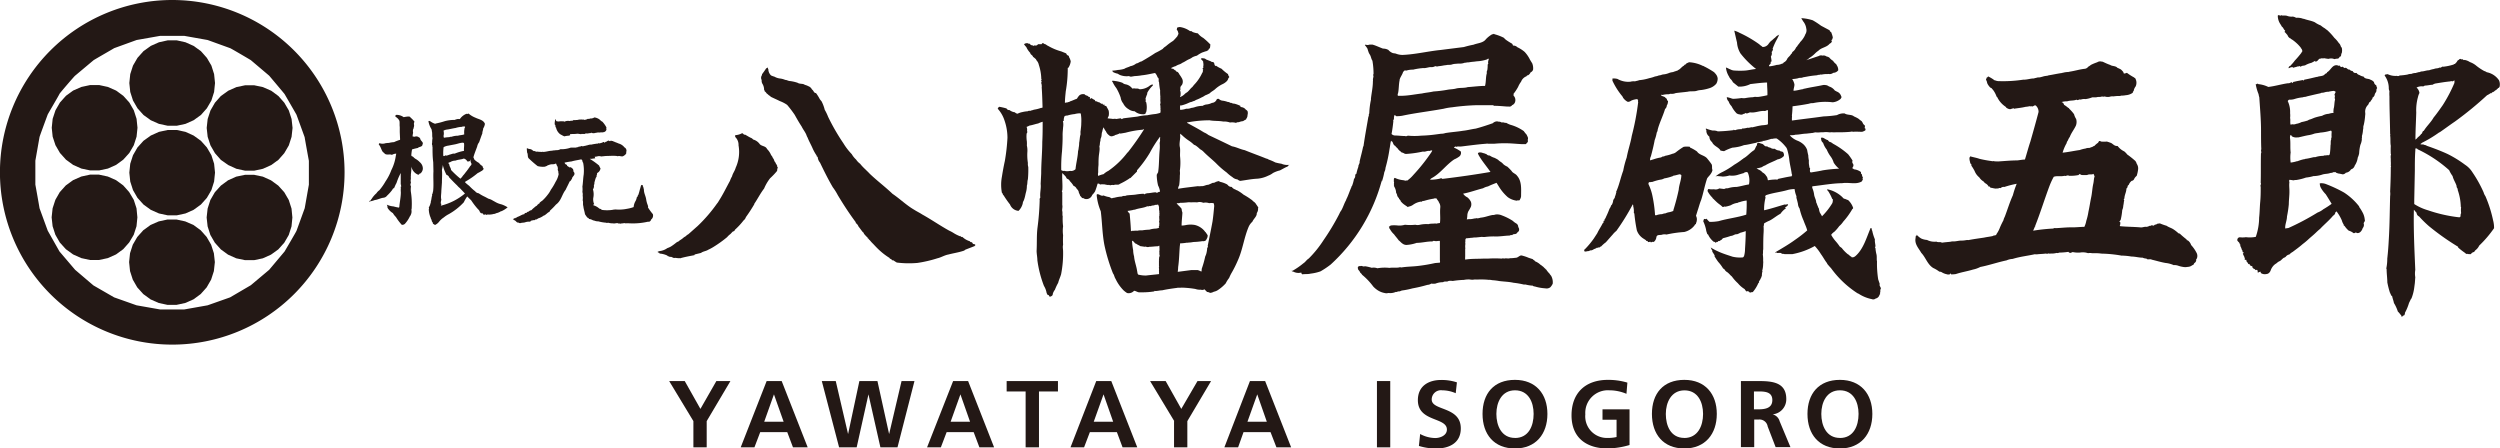 <svg id="レイヤー_1" data-name="レイヤー 1" xmlns="http://www.w3.org/2000/svg" viewBox="0 0 462.4 82.95"><defs><style>.cls-1{fill:#231815;}</style></defs><title>logo</title><path class="cls-1" d="M31.87,0A31.87,31.87,0,1,0,63.73,31.88,31.88,31.88,0,0,0,31.87,0ZM56.36,38.51l-1.51,4.16c0,0.09-2.16,3.75-2.21,3.84L49.79,49.9,46.4,52.75,42.56,55,38.4,56.47l-4.34.77H29.63l-4.37-.77L21.11,55l-3.83-2.21L13.89,49.9,11,46.51,8.83,42.67,7.31,38.51c0-.09-0.75-4.27-0.77-4.36V29.72l0.77-4.37c0-.09,1.48-4.07,1.51-4.16S11,17.45,11,17.37,13.83,14,13.89,14l3.39-2.84C17.36,11.07,21,9,21.11,8.91L25.27,7.4l4.37-.77h4.43L38.4,7.4l4.17,1.51c0.08,0,3.75,2.16,3.83,2.22L49.79,14c0.06,0.07,2.79,3.31,2.84,3.39s2.17,3.74,2.21,3.83l1.51,4.16c0,0.1.76,4.27,0.78,4.37v4.42C57.11,34.24,56.38,38.42,56.36,38.51Z"/><polygon class="cls-1" points="32.66 24.04 31.03 24.04 29.4 24.39 27.89 25.07 26.54 26.04 25.43 27.27 24.6 28.71 24.09 30.28 23.92 31.93 24.09 33.58 24.6 35.16 25.43 36.6 26.54 37.83 27.89 38.81 29.4 39.48 31.03 39.83 32.69 39.83 34.31 39.48 35.81 38.81 37.16 37.83 38.26 36.6 39.1 35.16 39.6 33.58 39.77 31.93 39.6 30.28 39.1 28.71 38.26 27.27 37.16 26.04 35.81 25.07 34.31 24.39 32.69 24.04 32.66 24.04"/><polygon class="cls-1" points="32.66 7.46 31.03 7.46 29.4 7.82 27.89 8.49 26.54 9.46 25.43 10.7 24.6 12.13 24.09 13.71 23.92 15.36 24.09 17.01 24.6 18.59 25.43 20.03 26.54 21.27 27.89 22.24 29.4 22.91 31.03 23.26 32.69 23.26 34.31 22.91 35.81 22.24 37.16 21.27 38.26 20.03 39.1 18.59 39.6 17.01 39.77 15.36 39.6 13.71 39.1 12.13 38.26 10.7 37.16 9.46 35.81 8.49 34.31 7.82 32.69 7.46 32.66 7.46"/><polygon class="cls-1" points="18.31 15.73 16.68 15.73 15.06 16.08 13.53 16.75 12.2 17.72 11.09 18.96 10.26 20.4 9.74 21.98 9.57 23.63 9.74 25.28 10.26 26.86 11.09 28.29 12.2 29.53 13.53 30.5 15.06 31.18 16.68 31.52 18.34 31.52 19.95 31.18 21.47 30.5 22.8 29.53 23.92 28.29 24.75 26.86 25.26 25.28 25.43 23.63 25.26 21.98 24.75 20.4 23.92 18.96 22.8 17.72 21.47 16.75 19.95 16.08 18.34 15.73 18.31 15.73"/><polygon class="cls-1" points="18.29 32.3 16.65 32.3 15.04 32.65 13.52 33.32 12.18 34.29 11.06 35.53 10.24 36.96 9.73 38.53 9.55 40.2 9.73 41.84 10.24 43.42 11.06 44.85 12.18 46.09 13.52 47.06 15.04 47.74 16.65 48.09 18.31 48.09 19.94 47.74 21.46 47.06 22.79 46.09 23.89 44.85 24.74 43.42 25.25 41.84 25.41 40.2 25.25 38.53 24.74 36.96 23.89 35.53 22.79 34.29 21.46 33.32 19.94 32.65 18.31 32.3 18.29 32.3"/><polygon class="cls-1" points="32.62 40.6 30.98 40.6 29.36 40.95 27.84 41.61 26.5 42.59 25.39 43.83 24.56 45.26 24.05 46.84 23.88 48.48 24.05 50.14 24.56 51.72 25.39 53.16 26.5 54.39 27.84 55.37 29.36 56.04 30.98 56.39 32.64 56.39 34.26 56.04 35.78 55.37 37.12 54.39 38.22 53.16 39.05 51.72 39.56 50.14 39.74 48.48 39.56 46.84 39.05 45.26 38.22 43.83 37.12 42.59 35.78 41.61 34.26 40.95 32.64 40.6 32.62 40.6"/><polygon class="cls-1" points="46.97 32.33 45.34 32.33 43.7 32.67 42.18 33.35 40.85 34.33 39.74 35.56 38.91 36.99 38.4 38.58 38.22 40.23 38.4 41.87 38.91 43.46 39.74 44.89 40.85 46.13 42.18 47.1 43.7 47.78 45.33 48.12 46.99 48.12 48.61 47.78 50.12 47.1 51.47 46.13 52.58 44.89 53.41 43.46 53.92 41.87 54.08 40.23 53.92 38.58 53.41 36.99 52.58 35.56 51.47 34.33 50.12 33.35 48.61 32.67 46.99 32.33 46.97 32.33"/><polygon class="cls-1" points="46.99 15.77 45.35 15.77 43.73 16.11 42.22 16.78 40.85 17.76 39.76 18.99 38.93 20.43 38.41 22.01 38.23 23.66 38.41 25.31 38.93 26.89 39.76 28.33 40.85 29.57 42.22 30.53 43.73 31.22 45.35 31.57 47.01 31.57 48.63 31.22 50.16 30.53 51.49 29.57 52.58 28.33 53.42 26.89 53.93 25.31 54.11 23.66 53.93 22.01 53.42 20.43 52.58 18.99 51.49 17.76 50.16 16.78 48.63 16.11 47.01 15.77 46.99 15.77"/><path class="cls-1" d="M86.66,21a4.53,4.53,0,0,0,1.28.77c0.62,0.31,1.47.39,1.75,1.13a2.07,2.07,0,0,1-.32.86c0,0.31-.18.6-0.15,0.89-0.21.54-.4,1.1-0.6,1.66a1.83,1.83,0,0,0-.36.79c-0.24.67-.52,1.32-0.7,2a2.78,2.78,0,0,1,.18.42,3.75,3.75,0,0,0,.86.62,1.89,1.89,0,0,0,.61.56,0.6,0.6,0,0,1,.1.29,0.67,0.67,0,0,1,.15.25,1,1,0,0,1-.48.43,3.72,3.72,0,0,1-.62.34,14.71,14.71,0,0,1-2.27,1.57L86,33.7a6.34,6.34,0,0,0,.77.66,9.48,9.48,0,0,0,1,.93,0.49,0.49,0,0,1,.2.2,1.08,1.08,0,0,0,.57.26,7.29,7.29,0,0,0,1.17.66l0.63,0.34a2.68,2.68,0,0,1,.83.36l0.35,0.19a4.06,4.06,0,0,0,1.23.5,4.93,4.93,0,0,1,1.14.55,5,5,0,0,1-1.12.71l-0.1,0a2.59,2.59,0,0,1-.92.38,0.76,0.76,0,0,1-.43.13,3,3,0,0,1-1.18.1c-0.14.2-.27-0.07-0.4,0s-0.39.06-.39-0.11-0.33,0-.34-0.17a0.33,0.33,0,0,1-.24-0.14,1.06,1.06,0,0,0-.35-0.55,12.24,12.24,0,0,1-1.24-1.61c-0.24-.26-0.5-0.48-0.76-0.76a6.43,6.43,0,0,0-.63,1.08,11.42,11.42,0,0,1-2.77,2.19,5.24,5.24,0,0,0-.94.62,3.61,3.61,0,0,0-.82.73,2.08,2.08,0,0,1-.82.67c-0.1-.13-0.28-0.16-0.38-0.27,0.06-.24-0.23-0.31-0.19-0.54-0.11-.07,0-0.3-0.21-0.3l0.06-.1a4.14,4.14,0,0,1-.41-1.74c0.1-.08,0-0.18,0-0.3a2.51,2.51,0,0,0,.33-0.82,0.19,0.19,0,0,0,0-.1H79.66v0h0.06a0.34,0.34,0,0,1,0-.3c0.09-.28.09-0.7,0.22-1a0.28,0.28,0,0,1,0-.24,0.78,0.78,0,0,0,.12-0.37s-0.07,0-.06,0,0.08-.06.1-0.11c0.15-1.21,0-2.49.07-3.73L80.13,30C80,29,80,28.13,80,27.16A0.1,0.1,0,0,1,80,27a0.77,0.77,0,0,1-.07-0.61A4.81,4.81,0,0,1,80,25.54c-0.12-.39,0-0.88-0.13-1.3a0.9,0.9,0,0,0-.08-0.38,4,4,0,0,1-.54-1.39c0-.17.26-0.1,0.38,0a3.1,3.1,0,0,0,.9.44l0-.05a13.71,13.71,0,0,0,1.77-.46,7.15,7.15,0,0,1,1.8-.22A2.32,2.32,0,0,1,84.76,22a0.45,0.45,0,0,0,.31,0,2.62,2.62,0,0,1,1.2-.95c0.12,0,.31.07,0.35-0.06h0Zm-12,.67a2.3,2.3,0,0,0-1.35-.43,0.46,0.46,0,0,0-.23.25l0.32,0.28a1.5,1.5,0,0,1,.48.59c0.07,0.37,0,.75.06,1.12v0.26c0,0.24,0,.51,0,0.7L74,25.77s0,0.15-.12.12c-0.34.12-.7,0.25-1,0.4a4.77,4.77,0,0,0-.93.14,5.37,5.37,0,0,0-.65.06,1.69,1.69,0,0,1-1.09,0,0.22,0.22,0,0,0-.14.25c0.38,0.42.44,1,.77,1.4a1.12,1.12,0,0,1,.34.31c0.42,0.28.9,0,1.31,0.2a1.6,1.6,0,0,1,.8-0.23l-0.09.46a8.38,8.38,0,0,1-.82,2.59,9.57,9.57,0,0,1-1.08,2.09,10.33,10.33,0,0,1-1.14,1.63,1.89,1.89,0,0,0-.53.55,4.6,4.6,0,0,0-.9,1.06c-0.15.12-.17,0.44-0.45,0.35,0,0-.06.09,0,0.12A4.34,4.34,0,0,0,69.32,37c0.56-.06,1.06-0.37,1.64-0.43a0.92,0.92,0,0,0,.62-0.37,7.68,7.68,0,0,0,1-1.12,0.43,0.43,0,0,1,.31-0.29l0.29-.66a2,2,0,0,0,.24-0.53A11.26,11.26,0,0,1,74.12,32c0,0.75,0,1.43,0,2.13l0.08,0.06,0,0.06s-0.07.17,0,.17,0,0.09-.06.09a0.59,0.59,0,0,0,0,.29,3.8,3.8,0,0,0,0,.75c0,0.87-.18,1.67-0.27,2.55a0.51,0.51,0,0,1-.08.3,7.68,7.68,0,0,1-1-.22,3.57,3.57,0,0,1-1.25-.33,1,1,0,0,1,.13.57,2.86,2.86,0,0,0,1,1,3.22,3.22,0,0,0,.56.72,9.17,9.17,0,0,0,1.08,1.44,0.72,0.72,0,0,0,.58-0.18A5.48,5.48,0,0,0,75.82,40a0.5,0.5,0,0,0,.13-0.21,1.46,1.46,0,0,0,.14-1,1.21,1.21,0,0,0,.06-0.44A13.82,13.82,0,0,0,76,35.51a3.3,3.3,0,0,1,0-.88c-0.06-.09.13-0.3-0.09-0.3A1.58,1.58,0,0,1,76,33.79a0.53,0.53,0,0,0-.06-0.29A0.85,0.85,0,0,1,76,33.22c-0.12-.12.06-0.2,0-0.28s0-.14,0-0.14a0.12,0.12,0,0,0,0-.06,0.27,0.27,0,0,1,0-.21A3,3,0,0,1,76,32.2a9.12,9.12,0,0,0,.09-1.41,2,2,0,0,0,1.15,1.48c0.23,0.17.32-.16,0.5-0.23l-0.05.1h0a1.29,1.29,0,0,0,.52-0.9A1.54,1.54,0,0,0,77.65,30l0,0a3.35,3.35,0,0,0-.74-0.59,1.38,1.38,0,0,1-.36-0.27,1.81,1.81,0,0,0-.27-0.23c-0.09.09-.12-0.1-0.21-0.14a10,10,0,0,1,.14-1.13,8.92,8.92,0,0,1,1.07-.27c0.26-.27.85-0.17,0.87-0.66,0.24-.41-0.33-0.62-0.41-1a0.43,0.43,0,0,0-.28-0.32,0.73,0.73,0,0,0-.75-0.1,2.49,2.49,0,0,1-.4-0.06,3.55,3.55,0,0,1,.1-0.67,1.5,1.5,0,0,1,0-.68l0.06,0c0-.16.08-0.34,0.1-0.48a0.72,0.72,0,0,0,0-.37,0.73,0.73,0,0,1,.1-0.51,4.65,4.65,0,0,0-.74-0.78c-0.13-.3-0.58-0.16-0.83-0.15Zm10.61,1.8a4.47,4.47,0,0,0-1,.2c-0.55.08-1.13,0.24-1.65,0.3a1.89,1.89,0,0,0-.59.2,2,2,0,0,1,0,1,1.69,1.69,0,0,1,.07.31,7.17,7.17,0,0,1,1-.11,0.76,0.76,0,0,1,.41-0.07,3.65,3.65,0,0,1,1.2-.2c0.36-.12.81-0.1,1.16-0.25a3.52,3.52,0,0,1,.05-1.07l0-.11A0.06,0.06,0,0,1,86,23.63a0.4,0.4,0,0,0,0-.22A1.36,1.36,0,0,0,85.27,23.5ZM82,24.12h0Zm3.65,2.27c-0.5,0-1,.21-1.45.3s-0.85.16-1.24,0.24a2.56,2.56,0,0,0-.91.29A8.11,8.11,0,0,0,82,28.9c0.07-.14.23,0.06,0.27-0.11,0.09,0,.17-0.12.25,0a2.31,2.31,0,0,0,.64-0.2s0.07,0,.08,0c0.18-.09.41-0.1,0.55-0.19a0.81,0.81,0,0,0,.35,0,8.32,8.32,0,0,1,1.69-.5c-0.07-.42.06-0.86,0-1.32C85.86,26.42,85.7,26.46,85.7,26.39Zm0.11,2.94c-0.45.2-1,.16-1.51,0.38a1.78,1.78,0,0,0-1,.29c-0.09.05-.37,0-0.28,0.26a1.72,1.72,0,0,1,.14.17c0,0.38.31,0.65,0.31,1a16.94,16.94,0,0,0,1.74,1.62,2.9,2.9,0,0,0,.48-0.58c0.28-.28.47-0.6,0.73-0.89,0.07-.15.23-0.26,0.28-0.41a1.93,1.93,0,0,0,.28-0.4,1,1,0,0,0,.16-0.18,0.34,0.34,0,0,0,.09-0.38,1,1,0,0,1-.15-0.67L87,29.5a1.65,1.65,0,0,1-.09.28,0.71,0.71,0,0,1-.48.07A1,1,0,0,0,85.81,29.33ZM81.9,30.49c0,0.3-.1.64-0.16,0.94,0.08,0.76,0,1.51,0,2.33L81.63,35.3c0,0.58-.14,1.1,0,1.65a2.6,2.6,0,0,0-.11.69l0.06,0a0.4,0.4,0,0,1-.06.41A11,11,0,0,0,86,35.79l-0.95-1a3.44,3.44,0,0,1-.5-0.49c-0.52-.49-1-1-1.48-1.5a0.62,0.62,0,0,0-.47-0.44A6.94,6.94,0,0,1,81.9,30.49Z"/><path class="cls-1" d="M110.65,21.95c0.31,0.13.44,0.42,0.77,0.56a4.8,4.8,0,0,1,.75,1.07,0.57,0.57,0,0,0,0,.36,0.58,0.58,0,0,1-.38.46c-0.11.1-.25,0-0.35,0.1a1.47,1.47,0,0,0-.46,0,0.86,0.86,0,0,1-.29,0,1.88,1.88,0,0,0-.54.1s-0.07-.08-0.1,0a0.89,0.89,0,0,1-.53,0c0,0.05-.07,0-0.1,0s0.08,0,0-.08a0.59,0.59,0,0,1-.49.1s0,0,0,0l0,0a0.4,0.4,0,0,1-.24.08c-0.09-.08-0.18.09-0.28-0.06a2,2,0,0,0-.24.14,2.61,2.61,0,0,0-.32,0,2.3,2.3,0,0,0-.35,0c0,0.12-.12,0-0.21,0s-0.07,0-.11,0a1.53,1.53,0,0,0-.72,0c-0.05,0-.12-0.06-0.14,0a1.81,1.81,0,0,1-.36,0,2.38,2.38,0,0,1-.5,0V25a1,1,0,0,1-.45.11,4.69,4.69,0,0,0-.64.11,8.3,8.3,0,0,1-.78-0.41,2.07,2.07,0,0,1-.74-1.21c-0.22-.13,0-0.42-0.25-0.57a2.5,2.5,0,0,1,.14-1,0.48,0.48,0,0,1,.12.36,1.29,1.29,0,0,0,.68.05,3.73,3.73,0,0,1,.46,0,0.56,0.56,0,0,1,.4.07,1.52,1.52,0,0,1,1-.12c0.17-.11.46,0,0.62-0.13s0.14-.07.18,0l0-.06a0.84,0.84,0,0,0,.33,0,0.92,0.92,0,0,1,.22,0,2.3,2.3,0,0,1,.73-0.09c0.06-.11.11,0.08,0.18,0a0.81,0.81,0,0,0,.33,0,0.34,0.34,0,0,0,.23.07c0-.11.12,0,0.18-0.07a0.63,0.63,0,0,0,.28-0.12,1.33,1.33,0,0,0,.61-0.1c0.13,0.15.15-.11,0.27,0a0.93,0.93,0,0,0,.35-0.17A1.78,1.78,0,0,1,110.65,21.95ZM113,26c0,0.1-.17,0-0.14.12a0.61,0.61,0,0,1-.22-0.08c-0.09-.09-0.22,0-0.3.06a0.23,0.23,0,0,0-.18.13c-0.1,0-.2,0-0.23.09s-0.13.08-.18,0-0.29-.08-0.36.09c0,0-.13,0-0.13,0a1.66,1.66,0,0,1-.51.12s-0.08,0-.08-0.07l-0.05,0s0,0,0,0l-0.11.12c-0.12.11-.09-0.1-0.18,0a10.08,10.08,0,0,0-1.07.19s0-.09-0.07-0.07a0,0,0,0,0,0,.07v0a0.14,0.14,0,0,1-.16-0.07l0,0.08c-0.11,0-.27.08-0.31,0l0,0.09c-0.23,0-.44.12-0.69,0.13a0.56,0.56,0,0,1-.49,0,0.71,0.71,0,0,1-.44.12S107,27.1,107,27.14v0.08c-0.08,0-.06-0.08-0.12,0a1.59,1.59,0,0,0-.37.08c-0.31,0-.6,0-0.93,0a5.2,5.2,0,0,1-1.93.3,1.43,1.43,0,0,1-.52.17,4.36,4.36,0,0,0-.63.05,1.22,1.22,0,0,0-.4.06c-0.58,0-1.07.22-1.67,0.22,0,0-.12-0.07-0.16,0a7.4,7.4,0,0,1-1-.07c-0.08.1-.12,0-0.17,0A0.1,0.1,0,0,1,99,28c0-.16-0.17,0-0.26-0.05s-0.21-.11-0.29-0.2a1.08,1.08,0,0,0-.59-0.2c-0.17,0-.27-0.21-0.43-0.07l0.06,0.73c0.23,0.35,0,.88.39,1.16a19,19,0,0,0,1.56,1.35,3.69,3.69,0,0,0,1.34.11l0.39-.15c0.1,0,.11-0.19.23-0.12a1.81,1.81,0,0,1,.85-0.18,1.14,1.14,0,0,0,.59-0.15c0.05,0.13.13,0.29,0.18,0.45,0.06,0,0,0,.06.08s0.1,0.13.07,0.24a0.66,0.66,0,0,1,0,.41,0,0,0,0,1,0,0c0.09,0.11,0,.17.11,0.22l0,0a2.2,2.2,0,0,0,.07.57,4.08,4.08,0,0,1-.58,1.45,9.29,9.29,0,0,1-.86,1.44,4.67,4.67,0,0,1-.6.94,8.18,8.18,0,0,1-1.16,1.24l0-.09a0.55,0.55,0,0,0-.14.2l-0.06,0a0.3,0.3,0,0,0-.14.24,0.52,0.52,0,0,0-.3.23c-0.11-.05-0.11.11-0.17,0.18a1.68,1.68,0,0,0-.49.35,3.57,3.57,0,0,0-.54.5,0.8,0.8,0,0,0-.52.27,0.43,0.43,0,0,0-.3.12,0.21,0.21,0,0,1-.22.11c-0.26,0-.21.26-0.4,0.3-0.14-.21-0.18.13-0.35,0.07a6,6,0,0,1-.93.43s0,0.11-.09.09-0.13.06-.21,0.11a0.33,0.33,0,0,0-.17,0c-0.19,0,0,.33-0.26.21a0.57,0.57,0,0,0,.24.12c0.36,0.08.44,0.52,0.84,0.46a0.42,0.42,0,0,0,.34.1c0.26-.1.54-0.06,0.83-0.14A2.23,2.23,0,0,1,98,41c0.06,0,.19-0.06.14-0.13a0.25,0.25,0,0,0,.23-0.14,0.26,0.26,0,0,0,.09.08c0-.15.14,0,0.21-0.08s0.15,0,.25,0a0.15,0.15,0,0,1,.21-0.12,0.94,0.94,0,0,0,.39-0.21,3.18,3.18,0,0,0,1.06-.54,0.11,0.11,0,0,0,.14-0.05c0.28-.13.54-0.46,0.8-0.58l0,0a0.11,0.11,0,0,1,.11-0.05c0-.07.15-0.15,0.07-0.2a12.1,12.1,0,0,0,1.13-1.14c1-.72,1.09-1.86,1.78-2.72,0.24-.51.5-1,0.73-1.5a0.2,0.2,0,0,1,.18-0.13l0-.08,0.06,0a4,4,0,0,1,.24-0.41,0.09,0.09,0,0,1,0-.09c0.11-.24.3-0.37,0.4-0.6a0.48,0.48,0,0,0-.11-0.53c-0.11-.13,0-0.33-0.12-0.39l0,0H106l0-.12a4.12,4.12,0,0,1-.35-0.29,0.23,0.23,0,0,0-.28,0l-0.51-.33a0.12,0.12,0,0,0,0-.16,0.59,0.59,0,0,1-.44-0.41,11.82,11.82,0,0,1,1.29-.22c0.59-.18,1.21-0.25,1.81-0.39a2.22,2.22,0,0,1,.2.24,0.6,0.6,0,0,0,.14.4,7.64,7.64,0,0,1,.1,2.19c-0.12.71-.12,1.51-0.24,2.21a4.47,4.47,0,0,1,0,1,1.41,1.41,0,0,1,.05.66,2.92,2.92,0,0,1,0,.87c0.14,0.31,0,.75.12,1.06,0.05,0.54.23,1,.31,1.52a6.3,6.3,0,0,0,.45.64,0.34,0.34,0,0,1,.29.24,1.64,1.64,0,0,1,.68.22,1.66,1.66,0,0,0,.36.1,1.54,1.54,0,0,0,.68.12,7.35,7.35,0,0,0,1.42.25,0.46,0.46,0,0,0,.38,0,3.19,3.19,0,0,0,.92.12c0.33,0.09.65-.12,1,0l0,0.07a0.29,0.29,0,0,1,.32,0,2.38,2.38,0,0,1,.57-0.07,0.47,0.47,0,0,1,.4,0,7.73,7.73,0,0,1,.84,0,12.51,12.51,0,0,0,3.41-.32c0.14,0.13.26-.08,0.41-0.12a0.77,0.77,0,0,1,.11-0.27,0.92,0.92,0,0,0,.31-1,9,9,0,0,1-.87-1.19s-0.07-.06,0-0.13a1.37,1.37,0,0,0-.09-0.38,4.59,4.59,0,0,1-.27-1c-0.08-.61-0.4-1.12-0.42-1.73,0-.23-0.11-0.4-0.11-0.61-0.17-.07,0-0.26-0.18-0.33a0.18,0.18,0,0,0-.24.07c-0.08.23-.14,0.52-0.22,0.75a9.86,9.86,0,0,1-.29,1c-0.15.11-.07,0.29-0.22,0.39s0,0.13-.07.13a2.21,2.21,0,0,1-.2.58,2.56,2.56,0,0,0-.37,1.15,6.44,6.44,0,0,1-1.23.32,7.21,7.21,0,0,1-2,.13,2.61,2.61,0,0,0-.71.07,7,7,0,0,1-1.95,0,0.78,0.78,0,0,0-.45-0.23,2.64,2.64,0,0,0-1.11-.62c0-.09,0-0.21.14-0.18a0.22,0.22,0,0,0-.05-0.17,2.25,2.25,0,0,1-.11-1,3.2,3.2,0,0,0-.06-1.6,1,1,0,0,0,.17-0.79,0.46,0.46,0,0,0,.09-0.39,8.26,8.26,0,0,1,.29-1,0.35,0.35,0,0,0,.12-0.37,0.88,0.88,0,0,0,.1-0.46,1.14,1.14,0,0,0,.63-0.87,2.3,2.3,0,0,1-.26-0.52,12.89,12.89,0,0,0-1.72-1.23l0,0a0.59,0.59,0,0,1,.31,0c0.08-.07.29,0,0.31-0.09,0,0.09.11,0,.17,0s0.13,0,.21,0L110,29a0.24,0.24,0,0,1,.22,0,0.38,0.38,0,0,1,.22-0.06,1.11,1.11,0,0,1,.75,0l0.87-.09c0.65,0,1.3-.07,2,0,0.08,0,.13.13,0.21,0a1.06,1.06,0,0,0,.41,0c0,0.09.11,0,.17,0.06s0.08-.06.12,0a0.14,0.14,0,0,0,.17,0,0.51,0.51,0,0,0,.28-0.13,0.94,0.94,0,0,0,.44-0.5,0.22,0.22,0,0,1,0-.26,0.69,0.69,0,0,0-.36-0.76,2,2,0,0,0-1.06-.71,7.62,7.62,0,0,0-.77-0.3c0-.11-0.14,0-0.18-0.07a0.21,0.21,0,0,0-.17-0.09A0.66,0.66,0,0,1,113,26Z"/><path class="cls-1" d="M142.11,12.77a1.62,1.62,0,0,0,.5,1.18,3.8,3.8,0,0,0,.63.23,2.78,2.78,0,0,0,.94.33,3.54,3.54,0,0,1,1.06.27c0.31,0,.56.21,0.88,0.21a7.12,7.12,0,0,1,1.4.32c0.41,0.28,1,.1,1.33.38a3,3,0,0,1,.68.26,1.17,1.17,0,0,1,.65.6c0.33,0.19.31,0.65,0.75,0.67a8.19,8.19,0,0,1,.69,1.1l0,0a3.75,3.75,0,0,0,.33.41,7,7,0,0,1,.59,1.57,9.21,9.21,0,0,1,.63,1.31A38.58,38.58,0,0,0,156,26.51a11.2,11.2,0,0,0,1.54,2,4.06,4.06,0,0,0,.8,1,3.09,3.09,0,0,0,.75.78c0.51,0.67,1.17,1.19,1.78,1.85,1.38,1.32,2.82,2.38,4.21,3.71,1.39,0.94,2.58,2.12,4,2.94,0.5,0.33,1,.55,1.48.87,1.8,1,3.2,2,5,3a6.1,6.1,0,0,1,.88.48,7.14,7.14,0,0,0,1.11.55,0.31,0.31,0,0,1,.15-0.06c-0.12.22,0.2,0.19,0.3,0.19a3.41,3.41,0,0,0,1.38.8,0.31,0.31,0,0,0,.36.17,0.73,0.73,0,0,1,.2.31,2.32,2.32,0,0,0,.38.09l0.1,0.14-0.19.2-1.68.65a0.92,0.92,0,0,1-.43.24c-0.87.28-1.82,0.42-2.73,0.66-0.71.13-1.32,0.54-2,.69a23.28,23.28,0,0,1-3.69.86,17.87,17.87,0,0,1-3.83-.07,7.26,7.26,0,0,1-.63-0.41c-0.13,0-.33,0-0.35-0.17s-0.33,0-.34-0.26a11.87,11.87,0,0,1-1.72-1.28c-0.48-.42-0.91-0.88-1.32-1.32a6,6,0,0,1-.62-0.68,0.77,0.77,0,0,1-.27-0.32h-0.15c0-.08.09-0.05,0.09-0.08a8.36,8.36,0,0,1-.8-0.85c0.09-.1-0.13-0.2-0.2-0.29-0.25-.3-0.5-0.68-0.77-1a1.32,1.32,0,0,0-.51-0.65l0-.15c-1.19-1.59-2.25-3.22-3.32-5a10.27,10.27,0,0,0-.92-1.46c-0.86-1.46-1.65-3.06-2.37-4.56a1.83,1.83,0,0,1-.43-1.08c-0.27,0-.14-0.28-0.29-0.37a8.56,8.56,0,0,1-.72-1.35c-0.3-.66-0.62-1.21-0.86-1.84a2.07,2.07,0,0,1-.22-0.49c-0.25-.6-0.62-1-0.87-1.54-0.47-.71-0.88-1.43-1.29-2.17a21.14,21.14,0,0,0-1.4-1.84h0a6,6,0,0,0-1.37-.71c-0.52-.27-1.07-0.5-1.62-0.77a2.44,2.44,0,0,0-.43-0.33,2.82,2.82,0,0,0-.39-0.33,0.86,0.86,0,0,0-.35-0.37,0.36,0.36,0,0,0-.1-0.27,2.14,2.14,0,0,0-.34-1.17,1.19,1.19,0,0,1-.11-0.65,0.83,0.83,0,0,1,.06-0.91l0-.15c0.23-.31.54-0.73,0.75-1.07a2.07,2.07,0,0,1,.34-0.18C142.06,12.66,142,12.73,142.11,12.77Z"/><path class="cls-1" d="M137.8,24.9c0.41,0.21.78,0.48,1.19,0.64a0.94,0.94,0,0,1,.3.26,2.26,2.26,0,0,1,1.16.76c0.33,0.53,1.16.38,1.42,1a3.43,3.43,0,0,1,.76,1.14,1.23,1.23,0,0,1,.31.51,1.2,1.2,0,0,1,.29.6,1.3,1.3,0,0,1,.3.5l0,0a0.88,0.88,0,0,0,.12.09c-0.1.1,0.09,0.15,0.09,0.25s0,0.27.14,0.3a1.53,1.53,0,0,0-.14.65,12.82,12.82,0,0,1-1.3,1.37,8.21,8.21,0,0,0-1.11,1.9c-0.71.92-1.19,1.91-1.82,2.83v0.08a28.24,28.24,0,0,1-1.55,2.38,1.24,1.24,0,0,1-.43.61,12.85,12.85,0,0,1-1.59,1.72,0.51,0.51,0,0,1-.24.3v0l-0.09,0,0,0c-0.22.12-.39,0.44-0.66,0.61a3.27,3.27,0,0,0-.46.46A21.63,21.63,0,0,1,132,45.65a8.4,8.4,0,0,1-1,.54c-0.4.27-.94,0.28-1.34,0.59l-1.15.28-0.1.15-0.05,0c-0.85.16-1.66,0.31-2.53,0.55,0,0.09-.08-0.07-0.18,0a4.37,4.37,0,0,1-.71-0.07s-0.21,0-.18.07c0-.11-0.14,0-0.2-0.07l-0.41-.18a0.82,0.82,0,0,1-.55-0.13c-0.11.05-.13-0.11-0.24-0.14a4,4,0,0,0-1.22-.33,0.33,0.33,0,0,1-.13,0,0.32,0.32,0,0,0-.15-0.2c-0.13.07-.16-0.07-0.25-0.11a1.17,1.17,0,0,1,.48-0.17,3,3,0,0,0,1.34-.54,3.8,3.8,0,0,0,.64-0.28c0.38-.24.72-0.5,1.07-0.78a1.46,1.46,0,0,1,.36-0.17c0.24-.26.58-0.38,0.82-0.62a2.79,2.79,0,0,1,.52-0.35,1.62,1.62,0,0,1,.47-0.36c0.59-.51,1.12-1,1.71-1.51a28.09,28.09,0,0,0,3.6-4.17,2.07,2.07,0,0,0,.32-0.47c0.76-1.16,1.39-2.48,2.08-3.74a3.84,3.84,0,0,1,.38-0.82c0.13-.58.52-1,0.67-1.59a7,7,0,0,0,.53-4.15,2,2,0,0,0-.62-1.55V25a2.94,2.94,0,0,0,1.25-.35C137.48,24.61,137.53,25,137.8,24.9Z"/><path class="cls-1" d="M347.77,53.6c0.36-.36-0.28-0.67-0.09-1.07l-0.29-.86a18.75,18.75,0,0,1-.22-3.32c-0.09-.36,0-0.84-0.09-1.27a6.24,6.24,0,0,1-.19-1.14c0-.1-0.23-0.31,0-0.31,0-.45-0.16-0.85-0.11-1.36a8.37,8.37,0,0,1-.49-1.59c-0.16-.17,0-0.53-0.3-0.51-0.77,1.8-1.33,3.89-2.78,5.17a1.07,1.07,0,0,1-.55.27c0-.08-0.23.07-0.23-0.13-0.29-.1-0.44-0.38-0.67-0.47a6.85,6.85,0,0,1-1-1c-0.15-.26-0.45-0.3-0.58-0.56a8.93,8.93,0,0,0-.62-0.79,6.93,6.93,0,0,1-.87-1.23l0.25-.3c0.13-.06.2-0.21,0.33-0.25a7.76,7.76,0,0,0,.91-1.05,3.86,3.86,0,0,0,.74-0.83,13.79,13.79,0,0,0,1.7-2.35,0.2,0.2,0,0,0,.14-0.19,3.42,3.42,0,0,0-.93-1.45,3.81,3.81,0,0,1-.55-0.22,0.58,0.58,0,0,1-.47-0.28h0A5.64,5.64,0,0,0,337.94,35a1.07,1.07,0,0,1,.07.24,1,1,0,0,1,.28.35,7.81,7.81,0,0,1,.58,1.16c0.06,0.13.26,0.16,0.12,0.32a1.05,1.05,0,0,1-.1.53A12.45,12.45,0,0,1,337,40a7.7,7.7,0,0,0-.39-0.66,2.85,2.85,0,0,1-.18-0.75h0a1.52,1.52,0,0,1-.22-0.49c-0.14-.23-0.14-0.43-0.29-0.67,0-.47-0.32-0.94-0.38-1.43s-0.19-.87-0.33-1.22h0a0.65,0.65,0,0,1,0-.32c1.89-.21,3.67-0.55,5.53-0.58,1.27-.2,2.56.32,3.63-0.33,0-.15.29-0.29,0.13-0.45a0.31,0.31,0,0,1,.08-0.22,1.51,1.51,0,0,1-.21-0.66c-0.21-.08-0.16-0.21-0.16-0.39a2.55,2.55,0,0,0-1.29-.51,1.92,1.92,0,0,0-.38-0.25c0.17,0,.12-0.18.21-0.24a0.55,0.55,0,0,0-.1-0.64,0.59,0.59,0,0,1,0-.48,10.6,10.6,0,0,0-.82-1.18A14.88,14.88,0,0,0,339,26.56a1.45,1.45,0,0,0-.64-0.34,0.85,0.85,0,0,1-.26-0.3c-0.36-.07-0.64-0.35-1-0.47a0.29,0.29,0,0,1-.26,0,0.14,0.14,0,0,0,0,.2,0.88,0.88,0,0,0,.36.77,4,4,0,0,0,.68,1.26,6.14,6.14,0,0,0,.63,1.15,3.73,3.73,0,0,1,.65,1.25,4.4,4.4,0,0,0,1,1.12,27.44,27.44,0,0,0-3,.3c-0.73.17-1.5,0.28-2.23,0.4l-0.13-.09a1.15,1.15,0,0,1,0-.58,0.24,0.24,0,0,0-.12-0.22l-0.11-.72a5.5,5.5,0,0,1,0-.62,5.76,5.76,0,0,1-.11-0.87l0-.07a9.91,9.91,0,0,1-.21-1,2.68,2.68,0,0,0-.72-1.06,3.63,3.63,0,0,0-1-.62,3.69,3.69,0,0,1-1.48-1L331.2,25a2.79,2.79,0,0,0,.93-0.09c0.64,0,1.28-.18,1.92-0.19l1-.11a0.52,0.52,0,0,1,.32,0l0-.07a0.21,0.21,0,0,1,.1,0v0a0.24,0.24,0,0,0,.2-0.07,4.68,4.68,0,0,0,1.08,0,3.11,3.11,0,0,1,.43,0,4.17,4.17,0,0,1,1.13,0l-0.12,0,0.42,0,0,0a1.4,1.4,0,0,1,.38,0,3.26,3.26,0,0,0,.43,0c1,0,1.84,0,2.83-.09v0a0.85,0.85,0,0,1,.51,0c0.46-.06,1.14,0,1.65,0v0a2.07,2.07,0,0,0,.6-0.27l0.06-.3c-0.37-.08,0-0.43-0.18-0.63a1,1,0,0,1-.37-0.47,3.3,3.3,0,0,0-.19-0.3A4.2,4.2,0,0,1,343.8,22a3.28,3.28,0,0,0-.55-0.31,2.78,2.78,0,0,0-.33-0.15c-0.45-.41-1.23-0.21-1.74-0.56a2.45,2.45,0,0,0-1.41.31,20.67,20.67,0,0,1-2.48.24c-1.89.27-3.79,0.48-5.74,0.75l-0.12,0,0-.51a0.88,0.88,0,0,0,0-.39c0.07-.62.1-1.08,0.12-1.66l0-.06c1.05-.13,2.09-0.29,3.05-0.48l0,0a1.69,1.69,0,0,1,.72-0.1l0,0a10.89,10.89,0,0,1,3.65-.16,2.54,2.54,0,0,0,1.48-.64c0.06-.14.26-0.35,0.1-0.45a1.27,1.27,0,0,0-.85-0.9,0.56,0.56,0,0,0-.3-0.15,2.13,2.13,0,0,0-1.13-.8,1.17,1.17,0,0,0-.67-0.25,1.41,1.41,0,0,0-.42,0c-1.12.25-2.28,0.4-3.4,0.67a0.32,0.32,0,0,0-.27.09c-0.56.06-1.22,0.29-1.78,0.29,0-.39.18-0.77,0.17-1.16a2.64,2.64,0,0,0-.42-1,5.41,5.41,0,0,0,1.12-.15c0.21-.14.61,0,0.88-0.17v0l0.64-.11a16.75,16.75,0,0,1,2-.27c0.19-.16.32,0,0.49-0.12a0.85,0.85,0,0,1,.31,0,4.27,4.27,0,0,1,1.11-.1,0.49,0.49,0,0,1,.28,0,1.11,1.11,0,0,0,.77-0.23A1.18,1.18,0,0,0,340,13a1.56,1.56,0,0,0-.24-0.88,0.66,0.66,0,0,1-.12-0.24,2.2,2.2,0,0,1-.6-0.63,2.82,2.82,0,0,1-.71-0.62,1.91,1.91,0,0,0-.53-0.2,0.79,0.79,0,0,0-.69-0.14,0.84,0.84,0,0,0-.71.07l-2.34.78,0,0a2.51,2.51,0,0,0,.61-0.43,5.13,5.13,0,0,0,1-.78,4,4,0,0,1,.66-0.55c0.54-.56,1.35-0.59,1.94-1.14a1.05,1.05,0,0,1,.43-0.31,0.34,0.34,0,0,1,.16-0.26l-0.11-.11a0.35,0.35,0,0,1,.17-0.3A0.91,0.91,0,0,1,339,6.94a4.37,4.37,0,0,0-.23-0.78c0-.26-0.35-0.27-0.35-0.55l-1.61-.86a13.92,13.92,0,0,0-1.53-1,8.39,8.39,0,0,0-2.08-.39v0.1a2.82,2.82,0,0,1,.29.46,2.66,2.66,0,0,1,.6,1.36,1.35,1.35,0,0,1-.19,1.09,2.23,2.23,0,0,1-.23.49,4.23,4.23,0,0,1-.7.91c-0.15.28-.41,0.49-0.58,0.82a0.94,0.94,0,0,0-.29.4,1.87,1.87,0,0,1-.61.65,0.36,0.36,0,0,1-.22.35c-0.14.34-.56,0.59-0.71,0.9a1.24,1.24,0,0,1-.62.65c-0.12.09-.12,0.26-0.3,0.21a2.19,2.19,0,0,1-1,.25,8.41,8.41,0,0,1-1.09.24c-0.11,0-.39.09-0.35-0.1s0.13-.14.23-0.31c0,0,0,0,0-.07a0.18,0.18,0,0,1,.11,0c0-.14-0.15-0.37.13-0.38a5.76,5.76,0,0,0-.13-0.91,1.1,1.1,0,0,0,.18-0.71c-0.11-.2.09-0.2,0.14-0.42s0.14-.2,0-0.3a11.55,11.55,0,0,1,.86-1.88A5.5,5.5,0,0,1,329,6.62s-0.06,0-.06,0l0.17-.21a1.78,1.78,0,0,0-.79.56c-0.29.19-.5,0.46-0.75,0.61a3.57,3.57,0,0,0-.47.55,1.27,1.27,0,0,1-1.1.56c-0.18-.2-0.42-0.29-0.59-0.49a22,22,0,0,0-3.64-2.12,4.81,4.81,0,0,0-1-.41c0.16,0.69.33,1.46,0.51,2.21a4.44,4.44,0,0,0,.64,2,16.32,16.32,0,0,0,2.89,2.88h0c-0.67.05-1.37,0.24-2,.29a13.72,13.72,0,0,1-1.92,0,1.75,1.75,0,0,1-.87-0.23c-0.27-.08-0.51-0.27-0.79-0.33a3.83,3.83,0,0,0,.59,1.7,0.6,0.6,0,0,0,.2.3v0.06c0,0.08.08,0.06,0.12,0.11a2.21,2.21,0,0,1,.38.55l1,0.81a4.49,4.49,0,0,0,2.23-.47c1-.11,2.05-0.26,3.09-0.29,0,0.88.09,1.51,0.06,2.35-0.32.08-.71,0.16-1.07,0.22s-0.75.15-1.11,0.08a1.67,1.67,0,0,0-.48.07,9.22,9.22,0,0,0-1.34.15,2.06,2.06,0,0,1-.77,0,13.54,13.54,0,0,1-1.59.15l-0.27-.07a4.87,4.87,0,0,0-.88-0.24,1.13,1.13,0,0,0,.35.81,2.08,2.08,0,0,0,.52.85,5.29,5.29,0,0,0,.94,1.33,1.18,1.18,0,0,0,.59.2,0.73,0.73,0,0,0,.7-0.1,0.49,0.49,0,0,0,.37-0.18c0.29,0.29.66-.18,1-0.08,0.83,0.08,1.66-.35,2.54-0.27,0.24,0,.35-0.2.6-0.14V23c-0.16,0-.16.09-0.3,0.08a5.23,5.23,0,0,1-.78.09,11.58,11.58,0,0,0-1.36.28,1.32,1.32,0,0,0-.37.1c-0.37-.08-0.63.15-0.95,0.07a4.69,4.69,0,0,1-.89.16h0a0.14,0.14,0,0,1,.13,0h-0.17v0c-0.06,0-.13,0-0.13,0l0,0.06a0,0,0,0,1,0,0l0,0.05a3.71,3.71,0,0,0-1,.1,0.46,0.46,0,0,1-.52,0c-0.1.06,0,.06,0,0.08a29,29,0,0,1-2.93.23,2,2,0,0,0-.94-0.15,7.27,7.27,0,0,1-1.27-.39l0,0.22c0,0.06.13,0,.09,0.1a1.35,1.35,0,0,0,.56,1.2,1.25,1.25,0,0,0,.49,1c0.31,0.72,1.09.88,1.51,1.46l0,0h0a0.06,0.06,0,0,1,0,.09,4.21,4.21,0,0,0,.72.13,8.77,8.77,0,0,1,1.54-.65,7.33,7.33,0,0,0,.74-0.09,6.57,6.57,0,0,0,1.4-.38c0.66-.06,1.42-0.27,2.1-0.4a2.07,2.07,0,0,0,.46-0.17,0.29,0.29,0,0,1,0,.23c-0.22-.06-0.15.2-0.15,0.34-0.24.27-.27,0.56-0.52,0.92-0.75.45-1.29,1.18-2,1.54-0.09,0,0,.19-0.13.1a12.17,12.17,0,0,1-1.55,1.06,14.87,14.87,0,0,1-2.15,1.33,6.06,6.06,0,0,0-1.34.85,1.13,1.13,0,0,1,.62-0.05,5.64,5.64,0,0,1,.72.07,4.85,4.85,0,0,0,1.25-.2,3.66,3.66,0,0,0,1.41-.08c0.43-.13.8-0.25,1.23-0.36a0.63,0.63,0,0,1,.42-0.18,0.29,0.29,0,0,1,.38.2,3.64,3.64,0,0,1,.17,2.07c-0.8.12-1.45,0.34-2.31,0.47a4.79,4.79,0,0,0-1.61.25,1.08,1.08,0,0,0-.66.13L318,34.85a1.26,1.26,0,0,1-1,.15,2.68,2.68,0,0,1-1-.05,0.55,0.55,0,0,0-.17.39,4.58,4.58,0,0,0,.89,1.21h0l0.05,0.11c0.31,0.27.55,0.55,0.9,0.85s0.58,0.42.83,0.67,0.28,0,.45.05c0-.09.13,0,0.18,0h0a6.61,6.61,0,0,0,1-.27,3.2,3.2,0,0,1,1.13-.42c0.22,0,.25-0.15.49-0.15a5.79,5.79,0,0,1,1.31-.3,23.39,23.39,0,0,1-.07,2.61c-1.64.53-3.45,0.72-5.09,1.2a9.08,9.08,0,0,1-1.7.14,3.23,3.23,0,0,1-.54-0.58s-0.12,0-.08.07h-0.16v0c-0.34-.15-0.3.22-0.39,0.39a7.33,7.33,0,0,1,.52,1.54,2.38,2.38,0,0,0,.12.51c0,0.06.06,0.12,0.06,0.12s0,0.3.18,0.25a3.53,3.53,0,0,0,1.08,1.39,0.32,0.32,0,0,1,.34.2c0.13-.1.19-0.28,0.33-0.15,0.15-.13.15-0.27,0.36-0.18a2.89,2.89,0,0,1,.45-0.29,0.59,0.59,0,0,1,.28-0.27,13,13,0,0,0,1.39-.41c0.44,0,.7-0.36,1.13-0.3a3,3,0,0,0,.62-0.28,8.29,8.29,0,0,0,1-.31c0,1.1-.06,2.23-0.13,3.31a4.83,4.83,0,0,1-.2,1.38l-0.05,0a0.24,0.24,0,0,1-.15.18,6,6,0,0,1-1.9-.13c-0.91-.3-1.84-0.58-2.73-1a9.55,9.55,0,0,1-1.33-.72,1.52,1.52,0,0,1,.16.37,0.37,0.37,0,0,1,.12.22c0.05,0,.08.08,0.1,0.13h-0.13c0.18,0.23.4,0.61,0.57,0.88a0.78,0.78,0,0,0-.17-0.09,10,10,0,0,0,.76,1.18,7.29,7.29,0,0,1,.9,1.21,0.67,0.67,0,0,1,.36.34,1.52,1.52,0,0,0,.46.38,5.26,5.26,0,0,1,.43.41,2.64,2.64,0,0,0,.37.35,7.41,7.41,0,0,0,1.1,1.24,5,5,0,0,0,1.27,1.1,1,1,0,0,0,.44.47s0-.08.06-0.12a0.81,0.81,0,0,1,.47.31,1.25,1.25,0,0,1,.52-0.11,6.4,6.4,0,0,0,1-1.59c0.05-.14.27-0.2,0.13-0.35a5.43,5.43,0,0,0,.34-0.55h0c0-.17.16-0.15,0.1-0.29a0.62,0.62,0,0,0,.12-0.31,2.78,2.78,0,0,1,.12-0.82l-0.07,0a4.84,4.84,0,0,0,.18-1.32,2.25,2.25,0,0,0,0-.58,7.14,7.14,0,0,0-.06-1.19c0.08-.24,0-0.6.08-0.93,0-.92,0-2,0.06-3a9.88,9.88,0,0,0,0-1.3,0.29,0.29,0,0,0,.06-0.25s0.06-.07,0-0.1a0.82,0.82,0,0,1,.06-0.14,7.16,7.16,0,0,1,1-.51c0.67-.34,1.31-0.91,2-1.26a3.84,3.84,0,0,1,1-1l0-.08-0.17,0a0.64,0.64,0,0,1,.26-0.23l0,0c0.08-.11.3-0.15,0.25-0.3a0.79,0.79,0,0,1,.08-0.2,2.89,2.89,0,0,1-.55.13l0-.06c-1.28.35-2.56,0.8-3.89,1.09a8.62,8.62,0,0,1,.26-2.32c0-.15-0.17-0.38.09-0.38l-0.05,0s0,0,0-.07c1.3-.47,2.77-0.59,4.13-1a5.3,5.3,0,0,1,1.21-.15,4.69,4.69,0,0,0,.33,1.29,1.14,1.14,0,0,1,0,.31c0.1,0.34.22,0.8,0.29,1.14h0a1.63,1.63,0,0,0,.3.86,11.87,11.87,0,0,0,.75,2.25c0.21,0.61.53,1.22,0.66,1.8a24.68,24.68,0,0,1-2.26,1.75c-1.13.82-2.37,1.54-3.59,2.26a0.17,0.17,0,0,0,0,.17l0-.09,0,0.07,0.12-.07c0.06,0,.16,0,0.16.09a3.17,3.17,0,0,1,.78,0c0,0.23.38,0.1,0.58,0.2l0.86,0,0.63,0a13.53,13.53,0,0,0,4.12-1.5A9,9,0,0,1,336.8,47c0.43,0.57.71,1.17,1.18,1.74l-0.07,0c0.27,0.32.5,0.6,0.75,0.85a18.27,18.27,0,0,0,4.9,4.65l0.21,0.09a7,7,0,0,0,2.45,1,0.67,0.67,0,0,0,.69-0.11,0.93,0.93,0,0,0,.71-0.65c0-.12.26-0.17,0.08-0.31A1.1,1.1,0,0,0,347.77,53.6Zm-16.37-21c-0.82.11-1.69,0.32-2.5,0.48-0.1.24-.43,0.08-0.63,0.13-0.43,0-.87.07-1.27,0.13-0.07-.16-0.06-0.37-0.15-0.54a1,1,0,0,0-.2-0.3A1.55,1.55,0,0,0,326,31.9a1.85,1.85,0,0,0-.77-0.55l-0.34-.21a4.65,4.65,0,0,0,1-.23,1.81,1.81,0,0,1,.6-0.31c0.72-.46,1.53-0.71,2.29-1.12a2,2,0,0,0,1.16-.62,0.83,0.83,0,0,0-.08-0.6c-0.09-.33-0.56-0.15-0.71-0.42a1.31,1.31,0,0,1-.89-0.33,1.1,1.1,0,0,1-.86-0.22,0.81,0.81,0,0,1-.56-0.24c-0.47.15-.55-0.35-0.94-0.45s-0.47-.18-0.72-0.2l-0.1-.12c0.34,0,.64-0.09,1-0.14L326,26.07a0.16,0.16,0,0,1,.18,0,9.76,9.76,0,0,0,1.4-.38l0.23,0v0a2.48,2.48,0,0,1,.8-0.08,7.08,7.08,0,0,1,1.62,1.48,1.35,1.35,0,0,1,.33.56,10.47,10.47,0,0,1,.37,1.71c0.09,1,.35,1.85.47,2.82a0.38,0.38,0,0,1,.07.25C331.4,32.45,331.4,32.55,331.4,32.55Z"/><path class="cls-1" d="M297.74,40.64a0.1,0.1,0,0,0,.06,0S297.75,40.6,297.74,40.64Z"/><path class="cls-1" d="M316.3,16.27a2.71,2.71,0,0,0,1.14-.78,1.87,1.87,0,0,0,.26-1,1.53,1.53,0,0,0-.39-0.83c0-.12-0.17-0.06-0.12-0.17s-0.18,0-.17-0.15a15.91,15.91,0,0,0-1.81-1.05c-0.09,0-.11-0.16-0.19-0.07a6.54,6.54,0,0,0-2.62-.71,3.9,3.9,0,0,1-.43.19l-0.08.05v0c0,0.21-.37.15-0.4,0.38-0.4.18-.66,0.6-1,0.78a0.07,0.07,0,0,1-.12,0V13c-0.28.13-.63,0.2-0.92,0.33a3.52,3.52,0,0,0-.69.15,3.58,3.58,0,0,1-1.05.28c-0.29,0-.57.2-0.86,0.18a2.53,2.53,0,0,1-.73.2,6.41,6.41,0,0,1-1.08.32,8.59,8.59,0,0,1-1.87.37c-0.21.11-.54,0.13-0.76,0.22a2.14,2.14,0,0,0-.83.06,4,4,0,0,1-2.41-.51,2.73,2.73,0,0,0-.92-0.08,0.86,0.86,0,0,0,0,.31c0,0.08-.08.09,0,0.13a13.24,13.24,0,0,0,1.69,2.7,1.19,1.19,0,0,1,.26.41,2.39,2.39,0,0,0,.85.76h0.21a1.5,1.5,0,0,0,.48-0.23,3.43,3.43,0,0,1,1.12-.27L303,18.65a0.2,0.2,0,0,0,0,.23,47.39,47.39,0,0,1-1.19,6.26c-0.22,1.32-.66,2.49-0.94,4a16.73,16.73,0,0,0-.64,2.43c-0.52,1.39-.74,2.71-1.35,4H299a0.46,0.46,0,0,1-.13.18h0c0.06,0,0,.08,0,0.13a4.24,4.24,0,0,1-.19.55h0l0,0.07c0,0.13-.23.33-0.3,0.55a2,2,0,0,1-.3.89l-0.07,0,0,0a2,2,0,0,1-.32.67,15.42,15.42,0,0,1-.68,1.58v0a0.46,0.46,0,0,1-.16.28v0l0,0,0,0a0.15,0.15,0,0,1-.1.15s0,0,0,0a0.25,0.25,0,0,0,0,.09s0,0,0,0,0.05,0.19-.08.15,0-.06.07-0.09l-0.07,0-0.12.27,0.06,0s0,0.11-.06.08a0.11,0.11,0,0,1-.11.16c-0.23.52-.75,1.26-1,1.84l0,0-0.65,1a15.37,15.37,0,0,1-1.67,2l-0.1.06,0,0.23c0.06,0.19.37,0.1,0.55,0.06s0.44,0,.5-0.17a0.57,0.57,0,0,0,.52-0.12l0,0.08a0.16,0.16,0,0,0,.13-0.16,2,2,0,0,0,.61-0.25c0-.09.11,0,0.13,0l-0.05,0,0,0a0.11,0.11,0,0,1,.07,0l0.14-.12a0.35,0.35,0,0,1,.07.07,0.29,0.29,0,0,0,.22-0.1,2.23,2.23,0,0,0,.2-0.14l0,0.06a6.21,6.21,0,0,1,.9-0.8c0.41-.45.82-0.94,1.26-1.42a4,4,0,0,1,.69-0.69A42.17,42.17,0,0,0,302,37.79a0.55,0.55,0,0,1,.08.37,3.42,3.42,0,0,1,.11,1.22l0.1,0.12a28.68,28.68,0,0,0,.46,3.1,2.87,2.87,0,0,0,.88,1.28c0.24,0.22.6,0.39,0.85,0.59-0.07.2,0.2,0,.25,0.15l-0.09,0s0.18,0,.15.09,0,0,0,0c0.2,0.22.44-.19,0.55,0.13l0.18-.07c0.13-.06.31-0.06,0.33,0a1.17,1.17,0,0,0,.37-0.43,1.37,1.37,0,0,0,.15-0.51c0.15-.53.71-0.27,1.13-0.45a1.76,1.76,0,0,1,.73,0,21.76,21.76,0,0,1,3.28-.47,3.32,3.32,0,0,0,1.83-1.12c0.13-.13.17-0.39,0.37-0.33-0.05-.1,0-0.19,0-0.26l0.1-.14h0a0.3,0.3,0,0,1,0-.14,1.35,1.35,0,0,0-.12-1l0.31-1c0.21-.59.37-1.27,0.64-1.92,0.42-1.28.66-2.69,1.11-4,0.21-.33.49-0.54,0.7-0.89a1.63,1.63,0,0,0,.29-0.66c-0.16-.35,0-0.71-0.16-1.06a12,12,0,0,0-.76-1c-0.48-.68-1.49-0.67-1.94-1.37a7.69,7.69,0,0,0-1.3-.74l0-.12a3.58,3.58,0,0,0-1.18,0h0a13.37,13.37,0,0,0-1.42,1,1.45,1.45,0,0,1-.64.28,7.29,7.29,0,0,1-1.37.38,0.58,0.58,0,0,1-.45.12,0.94,0.94,0,0,1-.53.22c-0.63.11-1.2,0.34-1.79,0.5a1.36,1.36,0,0,1,.15-0.75c0.27-1,.53-2.05.7-3a7.19,7.19,0,0,0,.38-1.39,1.14,1.14,0,0,0,.18-0.56c0.33-1.26,1-2.57,1.36-3.8a0.87,0.87,0,0,0,.32-0.65,1.23,1.23,0,0,0,.2-0.53c0-.15.1-0.31-0.06-0.37s-0.09-.27-0.15-0.4l0,0.08-0.24-.21c-0.17-.28-0.66-0.22-0.84-0.51l0,0a0.28,0.28,0,0,1,.28,0,4.4,4.4,0,0,1,1.15-.14c0.16,0,.26-0.11.42-0.08a1.79,1.79,0,0,0,.88-0.13c0.69-.1,1.51-0.16,2.25-0.26,0.54-.14,1.16,0,1.64-0.16l0,0a3.19,3.19,0,0,1,.84-0.15A8.55,8.55,0,0,0,316.3,16.27ZM305.61,33.65a8.86,8.86,0,0,1,1.5-.42,1.72,1.72,0,0,0,.7-0.23,8.3,8.3,0,0,0,1.46-.38l0.07,0a0.48,0.48,0,0,1,.33-0.15c0.37-.06.7-0.19,1.07-0.24,0.14,0.11.28,0.11,0.24,0.3-0.06.9-.42,1.69-0.48,2.54-0.25,1.22-.62,2.6-1,3.81l0,0.13a3.36,3.36,0,0,1-.83.25,2.41,2.41,0,0,0-.62.2,2,2,0,0,0-.63.15,3.26,3.26,0,0,0-1.09.21,0.26,0.26,0,0,0-.21,0,24.86,24.86,0,0,0-.46-3.46,9.21,9.21,0,0,0-.73-2.24,0.37,0.37,0,0,1,.1-0.43l0.23,0A1.56,1.56,0,0,1,305.61,33.65Z"/><path class="cls-1" d="M297.74,40.64h0Z"/><path class="cls-1" d="M406.27,46.75a6.43,6.43,0,0,0-1-1.43,1.7,1.7,0,0,0-.65-0.88c-0.19.08-.15-0.16-0.23-0.19a15,15,0,0,1-1.23-1.05,0.41,0.41,0,0,1-.25-0.07,6.72,6.72,0,0,0-1-.77c-0.36-.22-0.81-0.33-1.17-0.6a9.44,9.44,0,0,1-1.24-.44l-0.48.06a0.65,0.65,0,0,1-.45.17,0.66,0.66,0,0,1-.37.21c-0.16-.29-0.39.11-0.62,0a1.26,1.26,0,0,1-.6.2c-0.4-.06-0.75.17-1.14,0.09-1.33-.11-2.42-0.09-3.67-0.21-0.18-.12,0-0.27,0-0.39l0-.3c0-.12-0.12-0.09-0.18-0.09a3.49,3.49,0,0,1,.25-0.4,11.17,11.17,0,0,0,.29-1.81,2.08,2.08,0,0,0,.19-0.79,5.82,5.82,0,0,0,.11-0.71c0-.13.14-0.28,0-0.37a0.24,0.24,0,0,1,.1-0.26c0-.66.37-1.18,0.37-1.86,0.31-.14.13-0.59,0.42-0.63a1.72,1.72,0,0,1,.55-0.78,0.54,0.54,0,0,0,.45-0.32,1.61,1.61,0,0,1,.48-0.6,6.23,6.23,0,0,0,.27-1.25,1.51,1.51,0,0,0-.27-1,1.3,1.3,0,0,0-.26-0.52,15.55,15.55,0,0,0-1.48-1.18A3.45,3.45,0,0,0,392.9,28a3.29,3.29,0,0,1-1.23-1h-0.14c-0.57,0-.84-0.58-1.29-0.62-0.15-.12-0.36-0.09-0.51-0.2a6,6,0,0,1-1.14,0,0.31,0.31,0,0,0-.33-0.08,0.74,0.74,0,0,0-.19.3,3.24,3.24,0,0,0-.69.59,0.6,0.6,0,0,0-.31.15l-0.65.23a1.35,1.35,0,0,0-.67.1,5.75,5.75,0,0,0-1.08.28c-1.07.15-2.16,0.39-3.17,0.49a7.68,7.68,0,0,1,.76-1.79l0-.09a1.53,1.53,0,0,1,.22-0.39,2.45,2.45,0,0,1,.35-0.65c0.27-.74.8-1.37,1.13-2.09A1.9,1.9,0,0,0,384,22a2.88,2.88,0,0,1-.38-0.87,7.1,7.1,0,0,0-.88-1c-0.05-.05-0.11-0.23-0.18-0.16a5.62,5.62,0,0,0-.8-0.59,0.62,0.62,0,0,0-.47-0.5,3.69,3.69,0,0,1,1.06-.14c0.57-.2,1.2-0.08,1.73-0.31,0.26,0.25.46-.15,0.76,0a1.82,1.82,0,0,1,.89-0.1A5.34,5.34,0,0,0,387,18a7.22,7.22,0,0,0,.73,0c0.38-.13.7,0,1.06-0.16a0.76,0.76,0,0,0,.5,0,1.71,1.71,0,0,0,.91.06,1.57,1.57,0,0,1,.7-0.07,8.19,8.19,0,0,1,.87-0.08,1.27,1.27,0,0,0,.6-0.07,3.34,3.34,0,0,0,.8-0.07,2.49,2.49,0,0,0,1.3-.45c0.05-.11,0-0.28.17-0.29A1.72,1.72,0,0,1,395,16a1.61,1.61,0,0,0-.11-1.58,0.17,0.17,0,0,1-.17-0.1,0.09,0.09,0,0,1,0,0,8.82,8.82,0,0,1-1.32-.85l-0.41.13c-0.13,0-.31-0.06-0.21-0.22a4.79,4.79,0,0,0-.48-0.52,4,4,0,0,0-.66-0.31c-0.32-.4-1-0.28-1.33-0.54-0.51-.17-1-0.41-1.43-0.61h-0.13a1,1,0,0,0-.85.12,8.63,8.63,0,0,0-1.16.48,3.34,3.34,0,0,1-.51.35,0.92,0.92,0,0,1-.59.37c-1,.1-1.88.4-2.88,0.54,0,0.06-.15,0-0.19.06s-0.08-.06-0.08,0a3.58,3.58,0,0,0-.93.14,0.85,0.85,0,0,0-.29.07c-0.06,0-.06,0-0.09,0l0,0c-0.72.11-1.44,0.27-2.12,0.38a1.07,1.07,0,0,0-.33.09l-0.46.06a3.52,3.52,0,0,0-.48.12v0l-0.35.09v0l-0.23.05c-0.21,0-.43,0-0.6.09a1.55,1.55,0,0,0-.41.1c-0.69,0-1.26.25-2,.23a24.66,24.66,0,0,1-4.34.27,1.94,1.94,0,0,1-.92-0.18,0,0,0,0,1-.09,0v0h0c-0.06,0-.06,0-0.06-0.07a6.93,6.93,0,0,0-1.07-.63,0.6,0.6,0,0,1-.31.27v0.2c-0.18.08,0,.22,0,0.32a1.06,1.06,0,0,1,.13.42,2.14,2.14,0,0,0,.37.61,0.9,0.9,0,0,0,.37.33l0.05,0,0.34,0.4a4.62,4.62,0,0,1,.6,1.13c0.07,0,0,.2.12,0.12a4.39,4.39,0,0,0,1.56,1.81s0.13,0.1.08,0.16l0.05,0a1.26,1.26,0,0,0,.73.3l0.6-.18c0.08,0,.08.15,0.23,0.07,0.59-.09,1.38-0.17,2-0.33a4.84,4.84,0,0,0,.77-0.12,0.44,0.44,0,0,0,.32,0c0.3,0.21.54-.31,0.83-0.1a1.53,1.53,0,0,1,.49,1.18c-0.48,1.83-1,3.67-1.52,5.49-0.37,1.09-.66,2.22-1,3.3-0.43,0-1,.12-1.43.16-1.11,0-2.34.12-3.49,0.19-0.27,0-.67,0-0.91-0.07a0.56,0.56,0,0,1-.34,0,21.35,21.35,0,0,1-2.22-.41c-0.59-.21-1.2-0.3-1.77-0.48,0.12,0.12-.14.21-0.1,0.32a2.26,2.26,0,0,0,.13.79c-0.06.28,0.36,0.35,0.21,0.61a8,8,0,0,1,.61,1,2.87,2.87,0,0,0,.87,1.19,2.29,2.29,0,0,0,.8.76,1.47,1.47,0,0,0,.28.31,1.51,1.51,0,0,1,.67.65c0.15-.05.18-0.05,0.24,0.09a0.3,0.3,0,0,0,.3.12,4.33,4.33,0,0,0,.81.15,0.61,0.61,0,0,1,.41,0c0.08-.19.32-0.09,0.45-0.1a0.77,0.77,0,0,1,.68-0.21,17.75,17.75,0,0,1,2.28-.59l0,0a17.4,17.4,0,0,0-.71,2.13c-0.59,1.29-1,2.68-1.51,4a2.3,2.3,0,0,0-.23.61c-0.23.44-.45,0.87-0.64,1.33a5.25,5.25,0,0,1-.66,1.25c0,0.3-.48.17-0.69,0.35-0.53.12-1.07,0.17-1.61,0.29-1,.15-1.92.27-2.89,0.46a1.43,1.43,0,0,0-.39,0,4.53,4.53,0,0,1-.92.09c-0.5,0-.93.15-1.38,0.15a2,2,0,0,0-.66.07c-0.56.06-1.05,0.09-1.55,0.17-0.27-.22-0.72,0-1-0.2a3.07,3.07,0,0,1-1.75-.31,3.14,3.14,0,0,1-1.08-.27,3.67,3.67,0,0,1-.84-0.7,0.45,0.45,0,0,0,0,.21l-0.15,0-0.08.66c-0.06,1,.64,1.69,1.09,2.49,0.83,0.86,1.13,2.13,2.21,2.8a5.63,5.63,0,0,1,1.12.67,1.47,1.47,0,0,1,.38.07,2.79,2.79,0,0,0,1.16.44c0.12,0.2.2-.16,0.29,0.06a2.12,2.12,0,0,1,.28-0.23,0.21,0.21,0,0,1,.08.17,5.73,5.73,0,0,0,.87-0.06c1.08-.36,2.13-0.51,3.17-0.83a5.14,5.14,0,0,0,1.35-.48c1.65-.32,3.19-0.87,4.86-1.22a3.16,3.16,0,0,1,1.13-.27c1.32-.42,2.73-0.56,4.11-0.87a1.4,1.4,0,0,0,.55,0c0.51-.05,1-0.05,1.56-0.13,0.13,0.17.3-.06,0.5,0s0.17,0,.2,0a0.29,0.29,0,0,0,.2,0,3,3,0,0,0,1-.11,0.6,0.6,0,0,0,.48-0.06,11.8,11.8,0,0,0,1.71-.14,0.48,0.48,0,0,0,.38.2,4.39,4.39,0,0,0,.41-0.16,4.87,4.87,0,0,0,1.39.09,3,3,0,0,1,1.46.12,1.55,1.55,0,0,1,.71,0l0.38,0h0.39v0a7.14,7.14,0,0,1,1,.08,23.17,23.17,0,0,1,3.77.38,0.94,0.94,0,0,1,.3,0,10.23,10.23,0,0,1,1.46.16c0.75,0,1.34.21,2.09,0.21a1.53,1.53,0,0,0,.69.16c0.22,0.32.66,0,1,.21,0.82,0.19,1.67.46,2.56,0.61a4.85,4.85,0,0,1,1.49.4,1.86,1.86,0,0,1,.75.08,5,5,0,0,0,.92.24,2.42,2.42,0,0,0,.95,0,1.38,1.38,0,0,0,.83-0.32c0.29,0,.24-0.31.43-0.42a0.65,0.65,0,0,0,.27-0.66,0.49,0.49,0,0,0,.18-0.31A1.22,1.22,0,0,0,406.27,46.75ZM387.17,34c-0.18.81-.21,1.67-0.38,2.47s-0.31,1.78-.51,2.68a11,11,0,0,1-.4,1.7,4.21,4.21,0,0,1-.36,1.11c-0.73,0-1.4.09-2.14,0.09l0.06,0c-0.15,0-.36,0-0.49,0-0.9,0-1.83.12-2.79,0.15,0-.05-0.2,0-0.32,0l0,0.07a33.4,33.4,0,0,0-3.79.4l0.35-.81s0.08,0,.08-0.06l-0.06,0c1-2.53,1.75-5,2.69-7.5a13.41,13.41,0,0,1,.75-1.6c0.61-.23,1.33,0,2-0.19,0.19,0.15.55-.2,0.82,0a7.09,7.09,0,0,0,1.79-.14c0.16-.37.38,0,0.59,0a9.39,9.39,0,0,0,1,0c0.35-.22.83,0,1.15-0.22a4.69,4.69,0,0,1,.21.5C387.26,33,387.29,33.54,387.17,34Z"/><path class="cls-1" d="M206.37,15a5.77,5.77,0,0,1,1.25.32,1.11,1.11,0,0,0,.6.28,2,2,0,0,1,1.22.79,1.28,1.28,0,0,1,.66,0,1,1,0,0,1,.68.12,3.1,3.1,0,0,0,1.73-.55,1.7,1.7,0,0,1,.65-0.35,0.2,0.2,0,0,1,.06.22,5,5,0,0,0-1,1.29c0,0.06-.12.14,0,0.2a5.94,5.94,0,0,0-.36,1c0.19,0.19-.12.43,0.14,0.59a4,4,0,0,1,0,1.84,0.23,0.23,0,0,0-.1.23,0.58,0.58,0,0,1-.49.15,2.28,2.28,0,0,1-1.54-.55,2,2,0,0,1-1.12-.38,2.46,2.46,0,0,1-1-1.07,2.19,2.19,0,0,1-.47-1.08,9.25,9.25,0,0,0-.8-1.75,6,6,0,0,1-.6-0.94c0-.15-0.29-0.26-0.13-0.43A4.34,4.34,0,0,1,206.37,15Z"/><path class="cls-1" d="M237,30.28a8.27,8.27,0,0,1-1.13-.24,8.59,8.59,0,0,0-1.23-.53,0.88,0.88,0,0,0-.43-0.18c-1.26-.52-2.64-1-4-1.56-0.78-.15-1.5-0.56-2.34-0.71-1.45-.71-2.84-1.37-4.36-2.09a3.7,3.7,0,0,0-.68-0.42,0.93,0.93,0,0,1-.4-0.26c-0.06.1-.11,0-0.16-0.06-0.91-.54-1.79-1-2.68-1.49l-0.05-.09,0.72-.12a22.3,22.3,0,0,1,3.46-.28c0.81,0.16,1.68.07,2.52,0.23a3.22,3.22,0,0,1,1.26.18,2.67,2.67,0,0,1,1.11.07,0.83,0.83,0,0,1,.53-0.13,2.56,2.56,0,0,1,.75-0.19c0.17-.07.28-0.18,0.44-0.25a0.26,0.26,0,0,0,.2-0.23,1,1,0,0,0,.21-0.65,1.21,1.21,0,0,0,0-.73c-0.15-.21-0.33-0.24-0.45-0.43a1.26,1.26,0,0,0-.62-0.3c-0.12,0-.32-0.08-0.24-0.23a5.6,5.6,0,0,0-1.13-.42,1,1,0,0,1-.55-0.15c-0.2.08-.38-0.2-0.63-0.15a4.22,4.22,0,0,0-1-.25,1.08,1.08,0,0,1-.66-0.31,0.39,0.39,0,0,0-.41.06,1,1,0,0,1-.89.66,2.74,2.74,0,0,1-1.09.3,2,2,0,0,0-.64.25,4.59,4.59,0,0,0-1.38.22,2.79,2.79,0,0,1-.71.16,2,2,0,0,1-.94.15,3.89,3.89,0,0,1-1.11.21,2.66,2.66,0,0,1,0-.83l0.28,0a7.73,7.73,0,0,0,.91-0.3v0l0.66-.29a1.49,1.49,0,0,0,.56-0.19c0.24,0,.42-0.21.64-0.27a7,7,0,0,0,.88-0.41,3,3,0,0,0,.67-0.38,6.54,6.54,0,0,0,.87-0.4c0.28-.31.73-0.5,1-0.77a5.69,5.69,0,0,1,1.3-.89,2.75,2.75,0,0,0,.88-0.61,1.31,1.31,0,0,0,.25-0.47c0-.14.29-0.2,0.13-0.36a0.87,0.87,0,0,1-.18-0.44,8.17,8.17,0,0,1-1.21-1,4.88,4.88,0,0,1-1-.55s-0.07.13-.14,0c-0.26-.14-0.09-0.51-0.38-0.66-0.12-.07-0.38,0-0.38-0.13L223.09,11a0.77,0.77,0,0,0-.6-0.21,0.29,0.29,0,0,0-.34.06c-0.1.16,0.08,0.13,0.15,0.22s0.15,0.22.24,0.31a0.62,0.62,0,0,1,0,.15,1.91,1.91,0,0,1,0,.85c0.14,0.17-.16.24-0.13,0.41,0,0,.06,0,0.06,0,0.15,0.05,0,.24,0,0.34a0.33,0.33,0,0,1-.1.33,7.84,7.84,0,0,1-1.3,2,5.93,5.93,0,0,0-.53.63c-0.39.29-.57,0.67-1,1a1.61,1.61,0,0,0-.46.35,2.34,2.34,0,0,1-.81.51c-0.06-.13.13-0.21,0.07-0.32a2,2,0,0,0,0-.67s0-.07,0-0.06c-0.15-.1,0-0.29,0-0.41a0.68,0.68,0,0,1,.24-0.73,1.23,1.23,0,0,0,0-1.32,5.13,5.13,0,0,0-.43-0.66,1.4,1.4,0,0,0-.37-0.5c-0.2.07-.22-0.19-0.37-0.25s-0.31-.22-0.43-0.32l0,0a0.41,0.41,0,0,1-.4-0.14,0,0,0,0,1,.07,0,3,3,0,0,1,.81-0.34,2.37,2.37,0,0,1,.65-0.31,2,2,0,0,0,.57-0.3c0.46-.19.78-0.46,1.21-0.65a2.89,2.89,0,0,0,.67-0.38,3.23,3.23,0,0,1,.82-0.29,5.49,5.49,0,0,1,1-.6c0.24-.06.51-0.2,0.79-0.24,0.12-.13.45-0.13,0.38-0.4,0.36-.09.25-0.51,0.33-0.82a13.91,13.91,0,0,0-1.32-1.22,3.33,3.33,0,0,1-1-.85,4.07,4.07,0,0,1-1-.26,0.39,0.39,0,0,0-.43-0.14A4.31,4.31,0,0,0,218.25,5,0.81,0.81,0,0,1,218,5a0.18,0.18,0,0,1-.2.08c-0.23.1,0,.23-0.17,0.41a0.73,0.73,0,0,1,.27.49c0.11,0.1-.06.22,0.11,0.22a5.32,5.32,0,0,0-.24.5,10.1,10.1,0,0,1-.79.86,10.35,10.35,0,0,0-1.35,1,2.18,2.18,0,0,0-.58.49,13.26,13.26,0,0,1-1.37.75c-0.81.55-1.69,1.07-2.54,1.56-0.37.06-.62,0.35-1,0.39a2.3,2.3,0,0,1-1.07.49c-0.32.19-.78,0.26-1.1,0.48a4.79,4.79,0,0,1-1.21.22,5.62,5.62,0,0,1-.93.12l-0.07,0c-0.11.15,0.12,0.15,0.13,0.28a3.42,3.42,0,0,0,.87.3,1.83,1.83,0,0,0,.69.33,3.2,3.2,0,0,0,1.37.1,0.74,0.74,0,0,0,.4.11l0.66-.11a8.66,8.66,0,0,0,1.3-.14c0.86-.08,1.69-0.29,2.46-0.43a2.1,2.1,0,0,1,.47.81c0.37,0.21.08,0.63,0.27,0.9a10.62,10.62,0,0,0,.2,1.5,8.78,8.78,0,0,0,.05,1.25,0.4,0.4,0,0,0,0,.27,2.36,2.36,0,0,0,0,.59,0.76,0.76,0,0,1-.06.48,1.74,1.74,0,0,1,.06.6,0.58,0.58,0,0,1,0,.32,1.1,1.1,0,0,1,0,.54c-0.05,0,0,0,0,.1a6,6,0,0,1-.87.22,15.1,15.1,0,0,0-1.57.24,9.19,9.19,0,0,0-1.79.24l-2.61.32-0.12.07c-0.1,0-.3.21-0.3-0.06-0.31,0-.63.09-0.93,0.12a1,1,0,0,0-.57,0c-0.29-.07-0.67-0.07-1-0.12a1.42,1.42,0,0,1,.19-0.42,2.65,2.65,0,0,0,0-1,6.2,6.2,0,0,0-.38-0.71c0-.19-0.27-0.16-0.4-0.23,0.07-.42-0.29,0-0.36-0.2l0.06,0a0.1,0.1,0,0,0,0-.14c-0.4.1-.52-0.32-0.84-0.29-0.16,0-.22-0.25-0.41-0.13a0.31,0.31,0,0,1-.22-0.27c-0.26-.08-0.44-0.27-0.68-0.36a0.56,0.56,0,0,0-.15.15,0.12,0.12,0,0,1-.07-0.2c0-.18-0.21-0.16-0.33-0.23-0.13-.25-0.48-0.13-0.63-0.4a1.09,1.09,0,0,0-1,.17,2.92,2.92,0,0,0-.46.63c-0.43.14-.83,0.36-1.25,0.48a0.71,0.71,0,0,1-.41.15c-0.12.13-.4,0-0.56,0.17,0-.76.08-1.44,0.15-2.15a24.45,24.45,0,0,0,.37-4.34,0.31,0.31,0,0,0,.23-0.23,2.6,2.6,0,0,0,.32-1,2.54,2.54,0,0,0-.32-0.8,0.26,0.26,0,0,0-.11-0.25,0.57,0.57,0,0,1-.4-0.41l-0.91-.37a10.08,10.08,0,0,1-2.4-1,1.88,1.88,0,0,1-.47-0.3,1,1,0,0,1-.5-0.25,0.33,0.33,0,0,0-.27.22l-0.68,0a0.47,0.47,0,0,1-.59.21c-0.08,0-.29.2-0.37,0a0.6,0.6,0,0,1-.57-0.32A0.34,0.34,0,0,1,190.11,8a0.88,0.88,0,0,0-.71.18,3.79,3.79,0,0,0,.43.53,3.74,3.74,0,0,0,.73,1.08c0,0.32.44,0.39,0.5,0.71a4.92,4.92,0,0,1,.56.47,0.76,0.76,0,0,0,.14.25,0.05,0.05,0,0,1,0,0,1.66,1.66,0,0,1,.38.77,9,9,0,0,1,.46,2.66c0.12,0,.06.12,0,0.16s0,0.22.08,0.25a0.52,0.52,0,0,0-.08.38,1,1,0,0,1,.07.54h0s0.09,0.08,0,.14c0.09,1.19.12,2.44,0.16,3.67,0,0.24-.19.12-0.29,0.17a6.75,6.75,0,0,1-1.32.33,1.38,1.38,0,0,1-.43.12c-0.18.17-.51,0-0.69,0.17a5.32,5.32,0,0,0-1,.15,3.16,3.16,0,0,0-.88.3,0.79,0.79,0,0,1-.51-0.26,2,2,0,0,1-1-.42,0.52,0.52,0,0,1-.54-0.29,12.86,12.86,0,0,0-1.33-.31,0.57,0.57,0,0,0-.3.36,6,6,0,0,1,1.26,2.19,9.88,9.88,0,0,1,.54,3.19,35.78,35.78,0,0,1-.48,4.26c-0.22,1-.4,2-0.55,2.95a8.06,8.06,0,0,0,0,2.95c0.19,0.1.11,0.33,0.32,0.48a18,18,0,0,0,1.18,1.69A1.83,1.83,0,0,0,188.39,39a2.84,2.84,0,0,0,.79-1.44c0-.26.2-0.43,0.25-0.69,0.16-.42.21-0.86,0.35-1.36l0,0a4.35,4.35,0,0,0,.15-1.17c0.14-.39.05-0.75,0.19-1.18a19.38,19.38,0,0,0,.07-2.27,1.88,1.88,0,0,1-.07-0.74,9.53,9.53,0,0,1-.1-2,4,4,0,0,0-.09-1.23,6.24,6.24,0,0,0,0-.74,5.94,5.94,0,0,1-.05-1.39l-0.06,0a0.51,0.51,0,0,0,.14-0.6,1.07,1.07,0,0,0,0-.43c0-.14-0.07-0.17-0.08-0.29a4.4,4.4,0,0,0,.55-0.25c0.56-.08,1.08-0.29,1.58-0.38a4.83,4.83,0,0,1,.84-0.32c0,1.19,0,2.5-.07,3.71,0,2-.2,3.83-0.2,5.87l-0.1,1.91c0.1,0.86-.17,1.65-0.06,2.54a0.48,0.48,0,0,0-.12.45,48.59,48.59,0,0,1-.41,5.16c-0.17,1.4-.08,2.8-0.16,4.24,0,0.56.14,1.16,0.14,1.72a20.9,20.9,0,0,0,1.22,4.76,3.68,3.68,0,0,1,.49,1.3c0.09,0.16.12,0.43,0.38,0.39a2.32,2.32,0,0,0,.2.32,1.06,1.06,0,0,0,.38-0.16,0.39,0.39,0,0,0,.18-0.35,2.14,2.14,0,0,1,.4-0.79,9.06,9.06,0,0,1,.6-1.28c0.13-.54.4-1.08,0.54-1.58a19.92,19.92,0,0,0,.37-4.24c0-.44-0.11-0.79,0-1.22a17.11,17.11,0,0,1,0-1.76,6,6,0,0,1,0-1.65,10.8,10.8,0,0,1-.07-1.86c-0.11-.3,0-0.62-0.08-0.94s0.1-.76,0-1.15c0-.74,0-1.52,0-2.32,0-.1-0.17-0.26,0-0.35,0.1-1.07-.07-2.17,0-3.23a9.41,9.41,0,0,1,.68.71,0.87,0.87,0,0,0,.2.34,0.82,0.82,0,0,1,.53.45,4.39,4.39,0,0,1,.68.87,0.93,0.93,0,0,1,.55.5,2.05,2.05,0,0,1,.31.38,0.94,0.94,0,0,1,.12.41,2.28,2.28,0,0,1,.25.58c0.24,0.14.28,0.47,0.58,0.39a0.8,0.8,0,0,0,.56.18,1,1,0,0,0,.57-0.15,1.14,1.14,0,0,0,.51-0.62,3.27,3.27,0,0,0,.52-0.65A12.13,12.13,0,0,0,203,34l0.08,0h-0.12a0.42,0.42,0,0,1,.38,0c0.13,0.27.43,0,.59,0.1a2.32,2.32,0,0,1,.35,0,6.84,6.84,0,0,0,.71.13c0.15-.13.29,0.13,0.49,0a2,2,0,0,1,.55,0c0.35-.2.78,0.08,1.08-0.21a13,13,0,0,0,1.67-.93,0.56,0.56,0,0,1,.31-0.16l1.21-1.21V31.5a21.38,21.38,0,0,0,2.38-3.25,22.89,22.89,0,0,1,1.86-2.94l0.05,0.07c-0.05.09,0.06,0.19-.05,0.25a1.62,1.62,0,0,1-.05.8,7.08,7.08,0,0,1,0,1.33c-0.14,1.4-.08,2.79-0.29,4.12l-0.11.16a0.65,0.65,0,0,1-.14.27,8.65,8.65,0,0,0,.25,2,3.33,3.33,0,0,1,.36,1.15,0.9,0.9,0,0,0-.49.18,0.24,0.24,0,0,1-.27-0.07c-0.54,0-1,.15-1.56.17a1.46,1.46,0,0,0-.62.22,0.18,0.18,0,0,0-.22-0.12A12,12,0,0,0,210,36c-0.53.07-1.09,0.07-1.65,0.15-0.23.17-.57,0-0.84,0.2a6.09,6.09,0,0,0-1.37.22,1.61,1.61,0,0,0-.51.12l-0.46-.24a3.85,3.85,0,0,1-1.06-.3c-0.51.22-.81-0.36-1.27-0.2l0,0s0.08,0.11,0,.13a10,10,0,0,0,.76,3c0.27,2.13.26,4.1,0.67,6.24a32.15,32.15,0,0,0,1.59,5.25c0.25,0.31.25,0.69,0.47,1a7.57,7.57,0,0,0,1.48,2.13,4.33,4.33,0,0,0,.66.5,1.34,1.34,0,0,0,1.28-.41c0.29,0,.58.23,0.91,0.28,0.16,0,.4,0,0.52,0a14.73,14.73,0,0,0,2.24-.16c0.11,0,.13-0.19.25-0.08,0.44,0,.85-0.13,1.27-0.13,0.89-.2,1.84-0.33,2.74-0.45,0.28-.07.57,0,0.81-0.05a17.15,17.15,0,0,1,2.62.25,2.42,2.42,0,0,0,1,.13,0.74,0.74,0,0,0,.66-0.07L223.26,54a1.45,1.45,0,0,1,.4.09,0.34,0.34,0,0,0,.32.06,1.49,1.49,0,0,0,.52-0.19,2.1,2.1,0,0,0,.72-0.28,7.48,7.48,0,0,0,1.49-1.27,5.63,5.63,0,0,1,.63-1,8.46,8.46,0,0,1,.36-0.77,21.58,21.58,0,0,0,1.27-2.52c0.88-1.94,1.14-4.23,2-6.21a2.71,2.71,0,0,1,.67-0.9c0.22-.55.87-1,0.81-1.59a1.38,1.38,0,0,0,.24-0.94c0.13,0,0-.11,0-0.17h0a5.34,5.34,0,0,0-.31-0.46,1.58,1.58,0,0,0-.46-0.53,1.2,1.2,0,0,1-.34-0.32,1.64,1.64,0,0,1-.33-0.22A12.94,12.94,0,0,0,230,36a6.5,6.5,0,0,0-1.16-.78c-0.09-.1-0.27,0-0.29-0.16a1.21,1.21,0,0,1-.73-0.49,0.88,0.88,0,0,1-.63-0.23,1.22,1.22,0,0,0-.26-0.25,5,5,0,0,0-1.32-.47c-0.2-.26-0.47,0-0.7,0a0.92,0.92,0,0,1-.63.2,7.36,7.36,0,0,1-.81.36c-0.4,0-.75.25-1.14,0.25s-0.49.05-.76,0c-1.23.16-2.47,0.28-3.68,0.49a1.6,1.6,0,0,1,.21-0.65,12.82,12.82,0,0,0,.12-1.79,3.21,3.21,0,0,0,0-.89,10.83,10.83,0,0,0,.06-2.52c-0.07-.61.07-1.31-0.06-1.89s0.06-1.29.08-1.92a1.57,1.57,0,0,1,0-.55,0.62,0.62,0,0,0,.24.21,9.32,9.32,0,0,0,1.3,1.06,6.07,6.07,0,0,1,1,.8,1.42,1.42,0,0,1,.46.24,6.39,6.39,0,0,1,.67.58,2.45,2.45,0,0,1,.6.43c0.76,0.78,1.57,1.41,2.32,2.13a15.55,15.55,0,0,0,2,1.75,6.82,6.82,0,0,0,1.06.85,1.59,1.59,0,0,0,.92.42,1.43,1.43,0,0,0,.51.28c1.07-.14,2.11-0.36,3.19-0.41a5.54,5.54,0,0,0,2-.56,3.35,3.35,0,0,0,.88-0.49,5.37,5.37,0,0,1,1.28-.48c0.44-.22.93-0.53,1.44-0.73a0.63,0.63,0,0,1,.36-0.31A2.76,2.76,0,0,1,237,30.28Zm-37.14-6.1a4.68,4.68,0,0,0,0,.66c-0.16.51-.14,1-0.26,1.59a4.4,4.4,0,0,1-.09.91,2.46,2.46,0,0,1-.11.6c-0.06,1.17-.37,2.26-0.47,3.35a1.23,1.23,0,0,1-.74.34,2.22,2.22,0,0,0-.42,0,1.83,1.83,0,0,1-.77,0,0.55,0.55,0,0,0-.37,0l-0.34-.16a26.74,26.74,0,0,1,.14-3.47c0.07-1,.13-2.09.11-3.07,0-.47.06-0.9,0.09-1.39a3.13,3.13,0,0,0,0-1c-0.07,0,0-.09,0-0.17h0.13a1.65,1.65,0,0,1,.16-0.9,1.23,1.23,0,0,1,.5-0.1,6.62,6.62,0,0,1,1.35-.27,3.57,3.57,0,0,1,1-.14L199.9,21a7.77,7.77,0,0,1,.09,1.8h0C200,23.25,199.92,23.68,199.88,24.17Zm8.7,4A15.51,15.51,0,0,1,205,31.6a3.58,3.58,0,0,0-.88.61,5.05,5.05,0,0,0-1,.33,1.29,1.29,0,0,1,0-.64c0-.44,0-0.91.06-1.38,0-.63,0-1.29.1-2s0.14-1,.06-1.46c0.14-.3.05-0.69,0.2-1a1.25,1.25,0,0,1,.11-0.6c0.16-.39.06-0.77,0.23-1.14a3,3,0,0,1,.24-0.78,3,3,0,0,0,.44.76,1.58,1.58,0,0,0,.56.71,0.65,0.65,0,0,0,.77.13,0.65,0.65,0,0,0,.38-0.17,3.3,3.3,0,0,0,.86-0.32s0.08,0,.08.07c0.33-.07.64-0.11,1-0.18a17.07,17.07,0,0,1,3.16-.55l0,0c0.07-.15.16,0,0.25-0.09A49.08,49.08,0,0,1,208.58,28.21Zm5.85,19.29c-0.09,0,0,.07-0.05.09h0.05a4.31,4.31,0,0,0-.05.5l0.05,0.07c-0.13,0,0,.11-0.05.16,0,0.35,0,.71,0,1,0.13,0.08-.09.11,0,0.2l0,0v0.1l0-.06s0,0.16,0,.13,0.05,0.25,0,.25a1.74,1.74,0,0,1,0,.23l0,0a0.4,0.4,0,0,1,0,.22s0,0,0,0a0.66,0.66,0,0,1,0,.34l0,0c-0.76.09-1.62,0.17-2.38,0.26a5.39,5.39,0,0,1-1.28-.13c-0.35,0-.3-0.45-0.38-0.72-0.13-.91-0.49-1.78-0.56-2.68a4.57,4.57,0,0,1-.17-1.14,12.29,12.29,0,0,1-.21-1.77c0.38,0.08.46,0.55,0.81,0.58,0.2,0.18.5,0.26,0.7,0.42l0.9,0.13c0-.09.17,0,0.24,0a0.75,0.75,0,0,0,.54,0c0.5,0,1.08-.1,1.62-0.1a0.44,0.44,0,0,1,.25-0.1c0,0.34.05,0.65,0,1,0,0-.05,0-0.06,0l0.06,0.06c0,0.13,0,.29,0,0.42a0.82,0.82,0,0,0,.05.32c0,0.07,0,.21-0.05.28Zm0-7.43h0c-0.13.1,0.06,0.14,0,.28l0,0a1.28,1.28,0,0,1,0,.25h0c0.1,0.11-.05.28,0,0.39-0.09,0,0,.14,0,0.19h0a0.75,0.75,0,0,1,0,.36l0,0h0v0.25s0,0,0,0l-0.06,0c0.19,0-.09.08,0,0.13a0.68,0.68,0,0,1,0,.15s0.06,0,.06,0l-0.06.07,0.06,0a1.8,1.8,0,0,1-.69.17,4.44,4.44,0,0,0-1.13.2,10,10,0,0,0-1.36.13,2.86,2.86,0,0,0-.89.07c-0.34-.07-0.67.06-1,0,0,0.12-.12.05-0.16,0.05-0.05-1.17-.14-2.13-0.24-3.22a1.72,1.72,0,0,1-.39-0.5,8.76,8.76,0,0,0,1-.17,1,1,0,0,1,.36-0.06c0.71-.29,1.61-0.29,2.3-0.64,0.21,0.12.41-.13,0.64,0,0.23-.21.6-0.06,0.81-0.27,0.2,0.11.38-.09,0.56,0a1.26,1.26,0,0,1,.16.56,1.54,1.54,0,0,0,.07.66,0.25,0.25,0,0,0,0,.26h0V39.6h0a0.83,0.83,0,0,0,0,.35C214.39,40,214.46,40,214.44,40.06Zm3.81-2.53a9.93,9.93,0,0,0,1.42-.08,2.27,2.27,0,0,1,.63,0,9.41,9.41,0,0,1,1.16,0,1.61,1.61,0,0,1,1.1.07l0.11,0a1.88,1.88,0,0,1,1,.08,2.79,2.79,0,0,1,.83,0,1.49,1.49,0,0,1,.11.54c-0.08.89-.17,1.89-0.31,2.83-0.28,1.55-.59,3-0.89,4.53,0.1,0.09,0,.13,0,0.21s-0.14.22-.11,0.37a4.41,4.41,0,0,1-.08.55,2.9,2.9,0,0,1-.27.82,17.69,17.69,0,0,1-.62,2.21c-0.07.18,0,.41-0.11,0.6a2.52,2.52,0,0,0-.68-0.29l-1.15,0-2.53.33a5.63,5.63,0,0,0,.08-0.89c0.2-1.31.2-2.71,0.32-4,0.09-.11-0.07-0.38.13-0.38a9.29,9.29,0,0,0,1.26-.14c0,0.1.13,0,.17,0a5.17,5.17,0,0,0,.93-0.11,12.7,12.7,0,0,0,1.69-.16,0.78,0.78,0,0,0,.61-0.13,1.79,1.79,0,0,0,.19-0.32,1.13,1.13,0,0,0,.16-0.62,2.61,2.61,0,0,0-.33-0.49c0-.12-0.16-0.12-0.19-0.24A3.35,3.35,0,0,0,221,41.61a4.53,4.53,0,0,0-1.57,0,4.4,4.4,0,0,1-.88.11c0-.81.11-1.59,0.15-2.39a3,3,0,0,1-.15-0.71,4.62,4.62,0,0,0-.59-0.64,1.56,1.56,0,0,1-.33-0.43A1,1,0,0,0,218.25,37.53Z"/><path class="cls-1" d="M286.89,51a2,2,0,0,1-.29-0.39,4.42,4.42,0,0,1-.64-0.79,0.13,0.13,0,0,1-.13-0.12c-0.21-.12-0.31-0.34-0.56-0.48a1.6,1.6,0,0,0-.34-0.25,3.17,3.17,0,0,0-1-.64c-0.1-.2-0.33-0.23-0.43-0.4-0.29-.1-0.56-0.17-0.82-0.27a6.92,6.92,0,0,0-1.06-.36c-0.53-.24-0.79.42-1.33,0.38a6.39,6.39,0,0,1-1,.08c-0.37.12-.73-0.05-1.08,0.07a0.64,0.64,0,0,0-.46,0,20.71,20.71,0,0,0-2.51,0l-0.83,0c-1.12.06-2.33,0-3.41,0.19a3.31,3.31,0,0,1,0-.57h0C271,47,271,46.54,271,46c0,0,.1-0.16,0-0.18l0,0,0-.32c0-.18.07-0.39,0-0.68,0.12-.22-0.13-0.66.3-0.77,0.11,0.06.27-.05,0.39,0a2.45,2.45,0,0,1,.59-0.07h0a3.35,3.35,0,0,1,.73-0.06l1.08-.11a2.26,2.26,0,0,0,.72,0,13.73,13.73,0,0,1,1.48-.08c1,0.06,2-.14,2.92-0.16a0.74,0.74,0,0,1,.5-0.08c0.18-.31.62-0.07,0.85-0.37a1.71,1.71,0,0,1,.35-0.35,0.79,0.79,0,0,0,.05-0.49l-0.15-.33a0.76,0.76,0,0,0-.35-0.62s0,0,0,0c-0.19,0,0-.1-0.19-0.1a5.08,5.08,0,0,1-.48-0.39,10.3,10.3,0,0,0-2-1,2.21,2.21,0,0,0-1.19-.16,1.5,1.5,0,0,1-.56.09c-0.75.13-1.4,0.43-2.19,0.49a3,3,0,0,1-.6.13,0.31,0.31,0,0,0-.29,0c-0.32,0-.62.14-1,0.14a2.58,2.58,0,0,0-.66.06,4.28,4.28,0,0,0,.1-0.84,2,2,0,0,1,.2-0.69,6.73,6.73,0,0,0,.46-0.82,1.37,1.37,0,0,0,0-.91,2.33,2.33,0,0,0-.67-0.84,1.89,1.89,0,0,1-.77-0.67s0.08,0,0,0c1.3-.25,2.38-0.67,3.69-1a2.87,2.87,0,0,1,.91-0.34c0.53-.27,1.06-0.46,1.58-0.67l0.37,0.59a8.48,8.48,0,0,0,1.7,2.06,3.52,3.52,0,0,0,1.69.66c0.17-.15.56,0.07,0.56-0.22a1.22,1.22,0,0,0,.22-0.64c0-1.28.16-2.73-.75-3.76-0.26-.38-0.78-0.47-1-0.87a9.64,9.64,0,0,0-.8-0.81,2.59,2.59,0,0,1-.73-0.45,2.26,2.26,0,0,0-.44-0.4,2.64,2.64,0,0,1-.54-0.42,6.06,6.06,0,0,0-.69-0.37,2.62,2.62,0,0,1-.84-0.41,0.78,0.78,0,0,1-.65-0.29,1,1,0,0,1-.4-0.14c-0.24,0-.34-0.13-0.58-0.13a0.66,0.66,0,0,0-.57.11,1.55,1.55,0,0,0,.21.49c0.57,1,1.44,2,2.12,3h-0.05c-2.82.49-5.82,0.91-8.6,1.25-0.13,0-.37.08-0.37-0.08l-0.08,0c0-.13-0.14.05-0.21,0.05a7.86,7.86,0,0,1-1.81.21l0.12-.09a1,1,0,0,1-.2.09,1.27,1.27,0,0,1,.3-0.28c1.59-.83,2.69-2.48,4.2-3.48a4.24,4.24,0,0,0,1-.59,0.88,0.88,0,0,0,.21-0.87,6.53,6.53,0,0,0-1.24-.71c0-.06,0-0.16.05-0.16,0.19,0.18.19-.25,0.34,0a0.56,0.56,0,0,0,.29-0.07,2.57,2.57,0,0,0,.77,0c1.5-.18,3.08-0.4,4.58-0.5,0-.07.14,0,0.22,0l1.24,0a19.08,19.08,0,0,1,2.09-.08c1,0,2,.12,2.95.16l0.72,0c0.14-.07.21-0.28,0.37-0.36a0.88,0.88,0,0,0,0-.44,0.67,0.67,0,0,0,0-.51l-0.21-.45a5.31,5.31,0,0,1-.52-0.65,7.88,7.88,0,0,0-2.44-1.16,4.24,4.24,0,0,1-.79-0.36,1.78,1.78,0,0,1-.66-0.13c-0.11,0,0,.11-0.15.08a1.11,1.11,0,0,0-.66-0.18,0.77,0.77,0,0,0-.55,0,1.08,1.08,0,0,0-.48.29c-1,.35-2.07.71-3.17,1-0.78.1-1.56,0.32-2.37,0.4-1,.17-2.14.24-3.23,0.42a2.5,2.5,0,0,1-.83.13l-1.05.14,0,0a24.71,24.71,0,0,1-2.59.21,12.9,12.9,0,0,1-2.49,0,0.62,0.62,0,0,1-.53.07c-0.63,0-1.24-.1-1.92-0.1a1,1,0,0,1-.55-0.28c0.15-.77.26-1.6,0.34-2.42-0.08-.14,0-0.21.11-0.3a1.7,1.7,0,0,1,.1-0.78,0.71,0.71,0,0,1,.31.21,5.79,5.79,0,0,0,1.1-.08c2.5-.53,5.13-0.83,7.68-1.3a10.43,10.43,0,0,1,1.59-.27,41.08,41.08,0,0,1,4.36-.38l3.2,0,0.16,0.11c0.84,0,1.63.08,2.44,0.14a1.3,1.3,0,0,1,.3,0,0.59,0.59,0,0,0,.61-0.26,0.91,0.91,0,0,0,.55-0.59,1.17,1.17,0,0,0-.3-1.19,0.39,0.39,0,0,0,0-.3,8.69,8.69,0,0,0,.87-1.32,4.37,4.37,0,0,1,.54-0.94,1.7,1.7,0,0,1,1-1,0.3,0.3,0,0,1,.29-0.19,1.13,1.13,0,0,0,.47-0.54,0.79,0.79,0,0,0,.46-0.5,2.43,2.43,0,0,0-.18-1.21c-0.13-.17-0.24-0.4-0.37-0.58A5.77,5.77,0,0,0,282,9.6a5.94,5.94,0,0,0-1.34-.86,1.06,1.06,0,0,0-.82-0.31,0.77,0.77,0,0,0-.18-0.36,11.07,11.07,0,0,1-1-.62A2.24,2.24,0,0,1,278.17,7a8.26,8.26,0,0,0-1.76-.67c-0.12-.17-0.24.07-0.4,0a4.9,4.9,0,0,0-1.19.94c-0.52.69-1.5,0.69-2.28,1a17.34,17.34,0,0,0-1.78.43l-4.36.55c-2.3.23-4.58,0.81-7,.91a3.4,3.4,0,0,1-1.14-.21c-0.23-.11-0.51-0.06-0.76-0.18S257,9.49,256.8,9.24a2,2,0,0,0-1-.25c-0.64-.23-1.3-0.56-1.94-0.74,0,0,0,0-.06,0s0,0,0,0h-0.49a1,1,0,0,1-.74,0l-0.13.09a3.9,3.9,0,0,1,.51.71,2,2,0,0,0,.12.41,2,2,0,0,0,.29.63c0.23,0.35.24,0.79,0.48,1.13a14,14,0,0,1,.21,2.5l-0.07.09a0.15,0.15,0,0,0,.07.2,4.77,4.77,0,0,1-.12.64,1.06,1.06,0,0,1,0,.41c0,1.17-.28,2.25-0.37,3.32h0c0.05,0,0,.12,0,0.13a14.09,14.09,0,0,0-.3,2.46,0.66,0.66,0,0,0-.06.53l-0.09,0v0l0,0c-0.31,1.87-.67,3.72-0.92,5.58l-0.06,0c-0.19,1-.46,1.89-0.66,2.82,0.07,0.34-.28.64-0.22,0.94a8,8,0,0,0-.38,1.33c-0.15-.07-0.12.13-0.21,0.2a0.9,0.9,0,0,1-.23.74,6.63,6.63,0,0,1-.37,1.3l-0.1,0s0,0.07,0,.07l0.06,0c-0.35.71-.58,1.52-0.92,2.21a1.25,1.25,0,0,0-.13.33c-0.37.64-.52,1.26-0.88,1.89l0,0a2.9,2.9,0,0,0-.37.65,42.76,42.76,0,0,1-2.91,4.85,20.2,20.2,0,0,1-2.75,3.41c-0.39.23-.61,0.65-1,0.89a13.71,13.71,0,0,1-2,1.38l-0.19,0a0.61,0.61,0,0,0,.36.16,2,2,0,0,0,1.46.16,0.39,0.39,0,0,0,.19.33c0.53-.08,1,0,1.53-0.13a8.38,8.38,0,0,0,1.83-.42,15.86,15.86,0,0,0,1.88-1.26,32.37,32.37,0,0,0,9.47-15.6V33.6a12.43,12.43,0,0,0,.46-1.78,1.81,1.81,0,0,0,.21-0.76,27.27,27.27,0,0,0,.75-3.51c0.11-.51.13-1.05,0.28-1.53a0.53,0.53,0,0,0,.27.21,2.45,2.45,0,0,0,.32.67h0.11a3.36,3.36,0,0,0,.54.57,0.45,0.45,0,0,0,.26.28l0,0.09a1,1,0,0,1,.4.33,2.67,2.67,0,0,1,.43.15,0.75,0.75,0,0,0,.49.15,20.15,20.15,0,0,0,3.09-.44c0.46,0.11.76-.21,1.26-0.11l0,0a0.61,0.61,0,0,1,.46-0.09c-0.06.08-.1,0.12-0.07,0.18a34.25,34.25,0,0,1-3.44,4.35,5.86,5.86,0,0,1-1.16,1.06c-0.06-.11-0.16,0-0.25,0a3.2,3.2,0,0,1-.42-0.09A4.46,4.46,0,0,1,258,32.9c-0.28.08-.15,0.41-0.21,0.65,0.15,0.19-.07.51,0.09,0.68-0.14.1,0,.21,0,0.29a2.44,2.44,0,0,1,.35,1.16,0.88,0.88,0,0,1,.19.46,1,1,0,0,0,.35.52c-0.09.16,0.16,0.19,0.2,0.37a0.16,0.16,0,0,1,.1.18,3.11,3.11,0,0,0,.82.74c0.11,0.09.25,0.16,0.39,0.27s0.17,0.11.22,0l0,0a1.94,1.94,0,0,0,.83-0.32,3.34,3.34,0,0,1,1.48-.61c0.17,0.12.28-.21,0.5-0.11a13.79,13.79,0,0,1,2-.46s0.13-.16.2,0a0.42,0.42,0,0,1,.22,0c0.08,0.27.33,0.41,0.41,0.71a1.41,1.41,0,0,1,.25,1c-0.09,1,.07,1.89-0.06,2.82a4.83,4.83,0,0,0-.74.13l-0.08-.06c-0.43.08-.9,0-1.29,0.14a5.61,5.61,0,0,0-1.59.11v0a1.72,1.72,0,0,1-.86,0,8.63,8.63,0,0,1-1.91,0,3.63,3.63,0,0,1-1.3.14,5.66,5.66,0,0,0-1.36,0,0.39,0.39,0,0,1-.25.18c-0.16.07,0.08,0.19,0,.31a0.13,0.13,0,0,0,.1.1,3.45,3.45,0,0,0,.8,1.05c0.22,0.33.61,0.74,0.86,1.11,0.26,0.18.42,0.42,0.69,0.59a1.2,1.2,0,0,0,.92.24,6.78,6.78,0,0,0,1.71-.37c1,0,1.91-.28,2.89-0.26a1.69,1.69,0,0,1,.28-0.12,1.57,1.57,0,0,0,.88,0c0,0.12.15,0,.24,0l0,0.24c0,1.09,0,2.24,0,3.32l0,0.06a0.73,0.73,0,0,1,0,.42l-0.87.07a30.58,30.58,0,0,1-3.26.55c-1,.11-2,0.11-3,0.27a0.72,0.72,0,0,0-.45,0c-0.53.09-1.06,0-1.61,0.06a0.78,0.78,0,0,1-.31,0,8,8,0,0,0-2.06.09,2,2,0,0,0-1.05-.09h0l0,0a8.13,8.13,0,0,0-1.26-.29c-0.31.16-.58-0.18-0.89,0a0.39,0.39,0,0,0-.28,0c0,0.15-.23.12-0.1,0.27h-0.05a2,2,0,0,0,.1.39,1.59,1.59,0,0,1,.38.56,0.93,0.93,0,0,1,.32.36A12,12,0,0,1,254,53a4.55,4.55,0,0,0,.84.7,3.46,3.46,0,0,0,1.24.49,1.27,1.27,0,0,0,.71,0,2.51,2.51,0,0,0,1.38-.2c0.22,0.08.38-.16,0.59-0.08a1.7,1.7,0,0,0,.49-0.17,15.19,15.19,0,0,0,2-.4,26.13,26.13,0,0,0,2.76-.65,1.35,1.35,0,0,0,.72-0.24,2.36,2.36,0,0,0,.8,0,3.54,3.54,0,0,1,1.38-.25c0.28-.25.7,0,1-0.23a2.37,2.37,0,0,1,.78,0,16.81,16.81,0,0,1,2.07-.2,4.56,4.56,0,0,1,1.09-.08,2.29,2.29,0,0,0,.93,0,4.89,4.89,0,0,0,.81,0c0.59,0,1.14,0,1.76.07a2.06,2.06,0,0,1,.62.06,10.9,10.9,0,0,1,1.32.16c0.95,0.12,1.75.12,2.65,0.32a14.68,14.68,0,0,1,1.9.33l0,0c0.08,0,0-.06.11,0s0.08,0,.06,0h0.17a6.71,6.71,0,0,0,1.36.21,0,0,0,0,1,0,.05,0.94,0.94,0,0,0,.36.1,8.33,8.33,0,0,0,1.91.34,1.15,1.15,0,0,0,.94-0.2,2.45,2.45,0,0,0,.44-0.66A2.45,2.45,0,0,0,286.89,51ZM258.58,17.26c0.17-.76.12-1.6,0.29-2.4v-0.1c0.13-.53.48-0.89,0.64-1.43,0.07-.12.17-0.14,0.23-0.27a0.58,0.58,0,0,1,.36,0,4,4,0,0,1,1.27-.18,11.23,11.23,0,0,1,1.74-.28,0.51,0.51,0,0,1,.25,0c0.43,0,.85-0.17,1.22-0.19a1.41,1.41,0,0,0,.89-0.18,0.9,0.9,0,0,0,.65,0c0.42,0,.88-0.15,1.37-0.18,0.32-.1.72,0,1.08-0.13s0.78-.11,1.14-0.16a3,3,0,0,0,.46,0,2.39,2.39,0,0,0,.72-0.15c0.27,0,.5-0.1.74-0.07a8.63,8.63,0,0,1,1-.13l0.52-.07A6.89,6.89,0,0,0,275,11c0.09,0,.26-0.28.37-0.07a2.51,2.51,0,0,0-.14.67c0.14,0.13-.07.27-0.07,0.39a5.62,5.62,0,0,1-.07,1,0.7,0.7,0,0,0-.08.53c-0.23.74-.13,1.61-0.34,2.37-1.05,0-2.11.15-3.19,0.22-0.69.22-1.5,0.08-2.19,0.27-0.51.14-1,.12-1.5,0.21a21.92,21.92,0,0,1-2.66.33c-0.69.17-1.43,0.21-2.12,0.37-1.19.13-2.44,0.4-3.72,0.43l-0.73,0A0.52,0.52,0,0,1,258.58,17.26Z"/><path class="cls-1" d="M422.1,2.87c0.14,0,.28,0,0.37,0s0.38,0,.57.07a2.23,2.23,0,0,0,1,.13,1.43,1.43,0,0,1,.64.22,3.17,3.17,0,0,1,1.1.11,1,1,0,0,0,.37.09c0.63,0.24,1.37.33,2,.63a5,5,0,0,0,1.1.59,5,5,0,0,0,.78.55,2.27,2.27,0,0,0,.4.3A11.11,11.11,0,0,1,431.76,7a5.17,5.17,0,0,1,.82.95,1.15,1.15,0,0,1,.33.49,0.77,0.77,0,0,0,.22.38,2.07,2.07,0,0,1,0,1c-0.19.21,0,.64-0.37,0.67a0.94,0.94,0,0,1-.3.35,2.6,2.6,0,0,0-.69.1,1.48,1.48,0,0,0-1.08-.05,8.23,8.23,0,0,1-.84-0.13c-0.11,0-.22.15-0.3,0a2.43,2.43,0,0,0-.47.12c-0.15-.07-0.19.13-0.28,0.18a1,1,0,0,1-.53.37l-0.06-.19a6.41,6.41,0,0,1-.72.39,4.08,4.08,0,0,0-1.24.52c-0.1-.2-0.2.13-0.35,0l-0.47.2c0-.27-0.28,0-0.44-0.07-0.29.13-.59,0.15-0.86,0.27l0-.1a1.14,1.14,0,0,0-.43,0,1.34,1.34,0,0,1-.41.17,0.49,0.49,0,0,1,.27-0.43,0.14,0.14,0,0,0,.14-0.11,7.49,7.49,0,0,0,.76-0.89,17.26,17.26,0,0,0,1.2-1.41,1,1,0,0,1,.18-0.28,0.86,0.86,0,0,0-.28-0.62V8.82a7.48,7.48,0,0,0-1.72-1.57c-0.16,0-.14-0.21-0.28-0.17a1.07,1.07,0,0,1-.46-0.58L422.67,6l0,0c-0.12,0-.06-0.12-0.12-0.18a0.13,0.13,0,0,0,.09-0.19c-0.28-.16-0.27-0.51-0.58-0.69a5.35,5.35,0,0,0-.29-0.49,2.78,2.78,0,0,1-.47-1.55c0.13-.22.36,0,0.52,0A0.19,0.19,0,0,1,422.1,2.87Z"/><path class="cls-1" d="M439.69,16.29a1.58,1.58,0,0,1-.18-0.52,0.69,0.69,0,0,1-.41-0.58,1.55,1.55,0,0,0-.69-0.46c-0.32-.23-1-0.07-1.23-0.56a2,2,0,0,1-.61-0.2v0a1.78,1.78,0,0,0-.38-0.17,1,1,0,0,1-.31-0.29,0.34,0.34,0,0,0-.21,0,0.57,0.57,0,0,1-.52-0.37,0.78,0.78,0,0,1-.58-0.28c-0.4.09-.51-0.46-0.89-0.28-0.21,0-.34-0.38-0.57-0.17a0.54,0.54,0,0,1-.4-0.32,0.25,0.25,0,0,1-.34,0c-1-.23-1.29,1-2,1.29a0.69,0.69,0,0,0,.06.08,1.89,1.89,0,0,1-.4.22c-0.25.46-1,.35-1.44,0.55h-0.12c-0.71.17-1.43,0.35-2.19,0.49-0.16,0-.21.35-0.33,0.08-0.47.09-1,.17-1.46,0.29-0.11.05-.37,0-0.37,0.17s-0.14.1-.14,0a0.26,0.26,0,0,0-.28,0,0.82,0.82,0,0,1-.55.14c-1.2.17-2.37,0.54-3.61,0.68L419.37,16a5.47,5.47,0,0,0-1.67-.44c-0.13-.18-0.31,0-0.44.05s0,0.1,0,.19a8.49,8.49,0,0,0,.48,1.6,4.83,4.83,0,0,0,.14.61c0.13,2,.32,4.15.32,6.09v0c0,1.1,0,2.43.05,3.51-0.14.28,0.1,0.53-.06,0.77-0.05,1.89,0,3.66-.05,5.43,0.16,0.29-.15.47,0,0.72,0,1,0,1.86-.09,2.81s-0.09,2-.2,2.91a11,11,0,0,1-.62,3.56,5.94,5.94,0,0,1-1.83.06,4,4,0,0,1-1.23,0l0,0.08a0.33,0.33,0,0,0-.25.07,2.16,2.16,0,0,1-.14.37,1.19,1.19,0,0,0,.21.32,0.73,0.73,0,0,1,.28.43c0,0.1.16,0.08,0.13,0.2a0.1,0.1,0,0,0-.06.11c0.13,0,0,.14.13,0.24a4.69,4.69,0,0,1,.2.55c0.21,0.11,0,.5.29,0.4a0.18,0.18,0,0,1-.13.25,3.59,3.59,0,0,0,.28.6c-0.05.15,0.22,0.24,0.05,0.4s0.15,0,.1.13,0.15,0,.26.07c-0.16.29,0.29,0.44,0.27,0.67,0.11,0.05.18,0.18,0.31,0.05,0.06,0,0,.09,0,0.17a0.6,0.6,0,0,0,.49.25c0,0.07,0,.17,0,0.2a1.79,1.79,0,0,0,.31.32c0.16-.06.19,0.15,0.3,0.2a0.27,0.27,0,0,0,.24-0.07,0.48,0.48,0,0,1,.12.5,0.5,0.5,0,0,0,.23,0c0-.16.18,0,0.27-0.16a0.57,0.57,0,0,1,.11.28,1.35,1.35,0,0,0,.57.21,1.84,1.84,0,0,0,.74-0.09,1.11,1.11,0,0,0,.51-0.63,2.6,2.6,0,0,1,.5-0.84,2.08,2.08,0,0,1,.53-0.42,3.43,3.43,0,0,1,.47-0.36,1.33,1.33,0,0,0,.46-0.29,3.66,3.66,0,0,1,.44-0.39,1,1,0,0,0,.39-0.21,1,1,0,0,1,.66-0.41,2.4,2.4,0,0,1,.62-0.48c0.63-.48,1.23-0.9,1.85-1.45a11.91,11.91,0,0,0,1-.83c0.43-.4.9-0.77,1.32-1.17s0.6-.57.89-0.8c0.71-.77,1.73-1.61,2.41-2.45a0.77,0.77,0,0,0,.42-0.62,0.45,0.45,0,0,0,.2-0.19,7.61,7.61,0,0,1,1,1.7,2.49,2.49,0,0,0,.32.72s0.07,0,0,.11a0.23,0.23,0,0,0,.17.16,4.08,4.08,0,0,0,.78.89,2.46,2.46,0,0,1,.86.44c0.26,0.14.4-.27,0.63,0a0.78,0.78,0,0,0,.68-0.21A1.52,1.52,0,0,0,437,42.2a0.91,0.91,0,0,0,.22-0.75c-0.14-.32.3-0.46,0.17-0.8a3.5,3.5,0,0,0-.32-1.19,9,9,0,0,0-.69-1.15s-0.1,0,0-.09a11.41,11.41,0,0,0-2.83-2.61,24.54,24.54,0,0,0-3.18-1.5,2.41,2.41,0,0,0-1.23-.21L429,34,429.07,34a1.65,1.65,0,0,0,.21.76,5.62,5.62,0,0,0,.89,1.17c0.37,0.58.74,1.18,1.09,1.77a17.46,17.46,0,0,1-1.53,1,3.74,3.74,0,0,1-1.07.61,46,46,0,0,1-5.39,2.86l-0.6.09,0-.31c0.05-.66.33-1.28,0.33-1.91a19.46,19.46,0,0,0,.34-2.28c0-.79.13-1.64,0.11-2.48,0-.49-0.08-1.06,0-1.57a0.6,0.6,0,0,1,0-.45,5.29,5.29,0,0,1,.73.1,2.34,2.34,0,0,1,.56-0.07,9.57,9.57,0,0,0,1.78-.45,7.4,7.4,0,0,0,1.38-.27,5.37,5.37,0,0,0,1.57-.26c0.51-.19,1.07-0.12,1.56-0.32a1.31,1.31,0,0,0,.63-0.17c0.12,0.08.37-.07,0.42,0.13a3.18,3.18,0,0,1,.36.13,7.5,7.5,0,0,1,.86.17,0.82,0.82,0,0,0,.59-0.3,1.28,1.28,0,0,0,.95-0.62,1,1,0,0,0,.69-0.7,3.39,3.39,0,0,0,.56-1.48,3,3,0,0,0,.26-0.82,7.55,7.55,0,0,1,.23-1.54,3.25,3.25,0,0,0,.27-1c-0.06-.19.08-0.39,0-0.6a4.61,4.61,0,0,0,.21-1.19c0.11-.3,0-0.57.13-0.84a11.21,11.21,0,0,0,.27-1.82,1.85,1.85,0,0,0,0-.59,1.75,1.75,0,0,1,.54-1.36c0.1-.13.13-0.3,0.22-0.43s0.07-.13.13-0.05a4.64,4.64,0,0,1,.47-0.67,0.14,0.14,0,0,1,.08-0.22,1.13,1.13,0,0,0,.32-0.45c0-.29.3-0.51,0.33-0.77A0.59,0.59,0,0,1,439.69,16.29Zm-8.43,9.12c-0.17.14,0,.32-0.12,0.48-0.1.38,0,.67-0.09,1a13.82,13.82,0,0,1-.1,1.4c-0.05.16,0,.35-0.22,0.4l0,0a0.18,0.18,0,0,1-.22,0,2.75,2.75,0,0,1-.63.06l-0.17.08a4.68,4.68,0,0,0-1.43.22,0.22,0.22,0,0,1-.23,0c-0.55.11-1.07,0.27-1.63,0.33-0.13,0-.18.11-0.28,0.07a7.35,7.35,0,0,0-1.19.37l-0.11,0a6,6,0,0,1-1.16.25,7.11,7.11,0,0,1,0-1.88c-0.11-.85,0-1.75-0.11-2.6a1.09,1.09,0,0,1,.09-0.64,0.15,0.15,0,0,0,.16.07,0.27,0.27,0,0,1,0,.19c0.14-.14.11,0.1,0.28,0.1a1.52,1.52,0,0,0,.85.1l0.17,0c0.68-.14,1.31-0.33,2-0.43a5.15,5.15,0,0,0,.93-0.26c0.37-.1.77-0.11,1.14-0.2a8.53,8.53,0,0,0,1.84-.34c0.23-.05.23,0.13,0.23,0.33A4.38,4.38,0,0,0,431.26,25.42Zm0.64-7.68a0.83,0.83,0,0,0,0,.67c-0.17.58-.1,1.2-0.28,1.75,0,0.26-.07.49,0,0.73a3.2,3.2,0,0,0-.89.17,2.82,2.82,0,0,0-1.24.37,11.93,11.93,0,0,0-1.33.33c-0.27.09-.57,0.25-0.89,0.34a1.1,1.1,0,0,0-.41.19,8.89,8.89,0,0,1-1.17.3,3.24,3.24,0,0,1-1,.33,1.07,1.07,0,0,1-.69.07l-0.33.08c-0.13-.39,0-0.84-0.09-1.22l0-.08a3.3,3.3,0,0,0,0-.79l0-.11a4.64,4.64,0,0,0-.44-2.16,0.65,0.65,0,0,1,.26-0.27,2.7,2.7,0,0,0,1.1-.15,7.17,7.17,0,0,1,1.43-.28c0.24-.11.52-0.05,0.74-0.17,0.85-.2,1.71-0.41,2.53-0.58a0.59,0.59,0,0,1,.35-0.1c0.33,0,.55-0.17.89-0.16,0-.09.09,0,0.15,0a6.19,6.19,0,0,1,1.09-.18,1.55,1.55,0,0,1,.31.15C432,17.24,431.61,17.5,431.9,17.73Z"/><path class="cls-1" d="M462.22,14.86a3.53,3.53,0,0,0-2.27-1.5,1.59,1.59,0,0,0-.48-0.23,10.16,10.16,0,0,1-1.4-.93,3.87,3.87,0,0,0-1.24-.72,2.61,2.61,0,0,0-1-.4v0c-0.19.16-.31-0.23-0.53-0.1a0.14,0.14,0,0,1-.16-0.11,1,1,0,0,1-.32.1c0,0.16-.18.13-0.26,0.23a2,2,0,0,1-.53.64l-0.09,0a0.51,0.51,0,0,1-.23.13,9.36,9.36,0,0,1-1.79.37c-0.28-.11-0.41.29-0.72,0.15-0.27.21-.69,0.1-1,0.27a4.86,4.86,0,0,0-.92.24c-0.55,0-.92.22-1.46,0.22-0.13,0-.26.21-0.39,0.08-0.15.13-.4,0.08-0.56,0.2a2.15,2.15,0,0,0-.87.17,1.88,1.88,0,0,0-.71.12,11,11,0,0,1-1.45.17,0.48,0.48,0,0,1-.51.07,3.29,3.29,0,0,1-1.72-.32c-0.2.08-.53,0-0.54,0.27a4,4,0,0,1,.76,2.38,1.19,1.19,0,0,0,.12.48,6.79,6.79,0,0,0,0,1c0,2.37.1,4.64,0.13,7,0.12,0,0,.12,0,0.19,0.1,0.62,0,1.31.12,1.94a14.77,14.77,0,0,0,0,1.51c0.1,0.08,0,.18,0,0.26a2.29,2.29,0,0,0,0,.61v0.48a5.36,5.36,0,0,1,0,.83c0,0.08.12,0.15,0,.22,0,1.64-.05,3-0.12,4.55a3.27,3.27,0,0,1,0,.85C442,39,442,41.45,441.84,44.15c-0.07,1.32-.15,2.46-0.29,3.68a8.81,8.81,0,0,1-.18,1.82l0.06,0.15c0,0.75.13,1.74,0.13,2.43A16.43,16.43,0,0,0,442,54c0,0.14.2,0.22,0.1,0.33,0.16,0.1.15,0.46,0.34,0.4,0.07,0.43.26,0.85,0.34,1.31a7,7,0,0,1,.72,1.57,4.51,4.51,0,0,1,.53.63c0.1,0,.12.08,0.1,0.21,0.2,0.35.28-.19,0.51-0.09a0.69,0.69,0,0,0,.18-0.51,9.12,9.12,0,0,0,.75-1.81h0l0.38-.78H446a8.13,8.13,0,0,0,.53-2l0,0,0.12-.9v0l0.08-1.09a4,4,0,0,1,0-1.35c-0.16-3.81-.34-7.4-0.26-11.12l0.29,0.3c0,0.07.05,0.16,0.14,0.14l0.16,0.46h0a0.88,0.88,0,0,0,.38.34,20.48,20.48,0,0,0,1.83,1.8,45.89,45.89,0,0,0,5.36,3.79s0.08,0.11,0,.13a12.47,12.47,0,0,0,1.28,1,0.78,0.78,0,0,0,.42.24c0.05-.12.15,0,0.27,0a3.78,3.78,0,0,0,.42,0,0.81,0.81,0,0,1,.59-0.39,2,2,0,0,1,.26-0.34,2.15,2.15,0,0,0,.68-0.84,20.93,20.93,0,0,0,2.75-3.22,5.24,5.24,0,0,0-.18-1.47,23.31,23.31,0,0,0-1.42-4.46,2.24,2.24,0,0,1-.33-0.7,23.21,23.21,0,0,0-2.08-3.73,4.45,4.45,0,0,0-1.33-1.36,21.28,21.28,0,0,0-3.24-2c-1.24-.57-2.52-1.06-3.83-1.51a1.09,1.09,0,0,0-.61-0.19c-0.05,0,0-.06,0-0.11a1.11,1.11,0,0,1-.59,0c0-.1.23-0.17,0.28-0.27a22.85,22.85,0,0,0,3.21-1.94l0.06,0,0,0s0,0,0,0c0.95-.65,1.89-1.36,2.84-2A63.92,63.92,0,0,0,460,17.62a3.58,3.58,0,0,0,.67-0.4c0.18,0.15.23-.22,0.41-0.17a1.25,1.25,0,0,0,.43-0.33,0.37,0.37,0,0,0,.32-0.25c0-.09.28,0,0.18-0.17a0.17,0.17,0,0,1,.08-0.07c0.14,0.16.12-.15,0.21-0.11A1.87,1.87,0,0,0,462.22,14.86ZM453,31.48a5.4,5.4,0,0,0,.63,1.08c0.15,0.67.58,1.26,0.75,1.86-0.07.27,0.27,0.44,0.19,0.7a10,10,0,0,1,.58,3.15l0.06,0a4.94,4.94,0,0,0,0,1.15,0.91,0.91,0,0,0-.09.6s-0.05,0-.05,0l0,0c-0.07.27-.31,0.14-0.52,0.14a27,27,0,0,1-5.48-1.27,9.59,9.59,0,0,1-2.53-1.15l0-.76,0.11-5.45c0-1.22,0-2.49.09-3.72a2.67,2.67,0,0,0,0-.34,1.91,1.91,0,0,1,.31,0,0.62,0.62,0,0,0,.3.23A24,24,0,0,1,453,31.48ZM454,15.27a27.21,27.21,0,0,1-2.19,4.18c-0.55.78-1.1,1.58-1.69,2.29-0.51.91-1.29,1.58-1.81,2.45-0.36.1-.21,0.52-0.5,0.59-0.24.41-.6,0.53-0.82,0.88a0.38,0.38,0,0,0-.23.21c0-1.72.1-3.29,0.15-5.07a9,9,0,0,1,.32-2.85,3,3,0,0,1,.27-0.75,1.56,1.56,0,0,0-.54-1,2,2,0,0,1,1.21-.22,0.52,0.52,0,0,0,.3-0.15c0.51,0,1-.15,1.44-0.15a2.21,2.21,0,0,1,.52-0.23c0.89-.14,1.83-0.31,2.75-0.39a0.49,0.49,0,0,1,.43,0A0.86,0.86,0,0,1,454,14.9C454.08,15,453.86,15.15,454,15.27Z"/><path class="cls-1" d="M128.25,77.89l-4.48-7.41h2.88l2.9,5.15,2.95-5.15h2.6l-4.39,7.41v4.85h-2.46V77.89Z"/><path class="cls-1" d="M141.8,70.48h2.78l4.81,12.26h-2.72l-1.06-2.81h-5l-1.07,2.81H137Zm1.35,2.46h0L141.35,78h3.59Z"/><path class="cls-1" d="M152,70.48h2.58l2.28,9.81h0l2.09-9.81h3.34l2.16,9.81h0l2.3-9.81h2.39L166,82.74h-3.16l-2.21-9.8h0l-2.18,9.8H155.2Z"/><path class="cls-1" d="M176.29,70.48h2.77l4.81,12.26h-2.72l-1.06-2.81h-5l-1.07,2.81h-2.55Zm1.35,2.46h0L175.83,78h3.59Z"/><path class="cls-1" d="M189.7,72.41h-3.51V70.48h9.49v1.93h-3.51V82.74H189.7V72.41Z"/><path class="cls-1" d="M202.76,70.48h2.78l4.81,12.26h-2.72l-1.05-2.81h-5l-1.07,2.81H198Zm1.35,2.46h0L202.3,78h3.59Z"/><path class="cls-1" d="M217.19,77.89l-4.47-7.41h2.88l2.89,5.15,3-5.15H224l-4.39,7.41v4.85h-2.46V77.89Z"/><path class="cls-1" d="M231.19,70.48H234l4.81,12.26h-2.72L235,79.93h-5L229,82.74h-2.54Zm1.35,2.46h0L230.73,78h3.58Z"/><path class="cls-1" d="M254.68,70.48h2.46V82.74h-2.46V70.48Z"/><path class="cls-1" d="M269.25,72.73a6.35,6.35,0,0,0-2.5-.54,1.71,1.71,0,0,0-1.94,1.71c0,2.12,5.38,1.23,5.38,5.34,0,2.69-2.13,3.72-4.6,3.72a10.9,10.9,0,0,1-3.15-.48l0.23-2.21a6,6,0,0,0,2.78.75c0.92,0,2.17-.47,2.17-1.57,0-2.33-5.37-1.37-5.37-5.43,0-2.74,2.13-3.74,4.29-3.74a9.14,9.14,0,0,1,2.93.44Z"/><path class="cls-1" d="M280.21,70.26c3.85,0,6,2.61,6,6.3s-2.12,6.39-6,6.39-6-2.62-6-6.39S276.3,70.26,280.21,70.26Zm0,10.75c2.51,0,3.45-2.21,3.45-4.45s-1-4.37-3.45-4.37-3.44,2.22-3.44,4.37S277.7,81,280.21,81Z"/><path class="cls-1" d="M300.83,72.84a8.16,8.16,0,0,0-3.17-.65,4.18,4.18,0,0,0-4.44,4.45A4,4,0,0,0,297.38,81a6.57,6.57,0,0,0,1.62-.17v-3.2h-2.6V75.71h5v6.6a15.41,15.41,0,0,1-4,.64c-4,0-6.73-2-6.73-6.13s2.56-6.56,6.73-6.56a12.2,12.2,0,0,1,3.6.51Z"/><path class="cls-1" d="M311.54,70.26c3.85,0,6,2.61,6,6.3s-2.13,6.39-6,6.39-6-2.62-6-6.39S307.63,70.26,311.54,70.26Zm0,10.75C314,81,315,78.8,315,76.57s-1-4.37-3.44-4.37-3.45,2.22-3.45,4.37S309,81,311.54,81Z"/><path class="cls-1" d="M321.95,70.48h2.66c2.63,0,5.78-.09,5.78,3.32a2.79,2.79,0,0,1-2.53,2.84v0a1.79,1.79,0,0,1,1.3,1.27l2,4.79h-2.74l-1.47-3.82a1.53,1.53,0,0,0-1.7-1.28h-0.79v5.1h-2.46V70.48Zm2.46,5.23h0.8c1.21,0,2.6-.18,2.6-1.71s-1.37-1.6-2.6-1.6h-0.8v3.31Z"/><path class="cls-1" d="M340.31,70.26c3.85,0,6,2.61,6,6.3s-2.12,6.39-6,6.39-6-2.62-6-6.39S336.42,70.26,340.31,70.26Zm0,10.75c2.51,0,3.45-2.21,3.45-4.45s-1-4.37-3.45-4.37-3.44,2.22-3.44,4.37S337.8,81,340.31,81Z"/></svg>